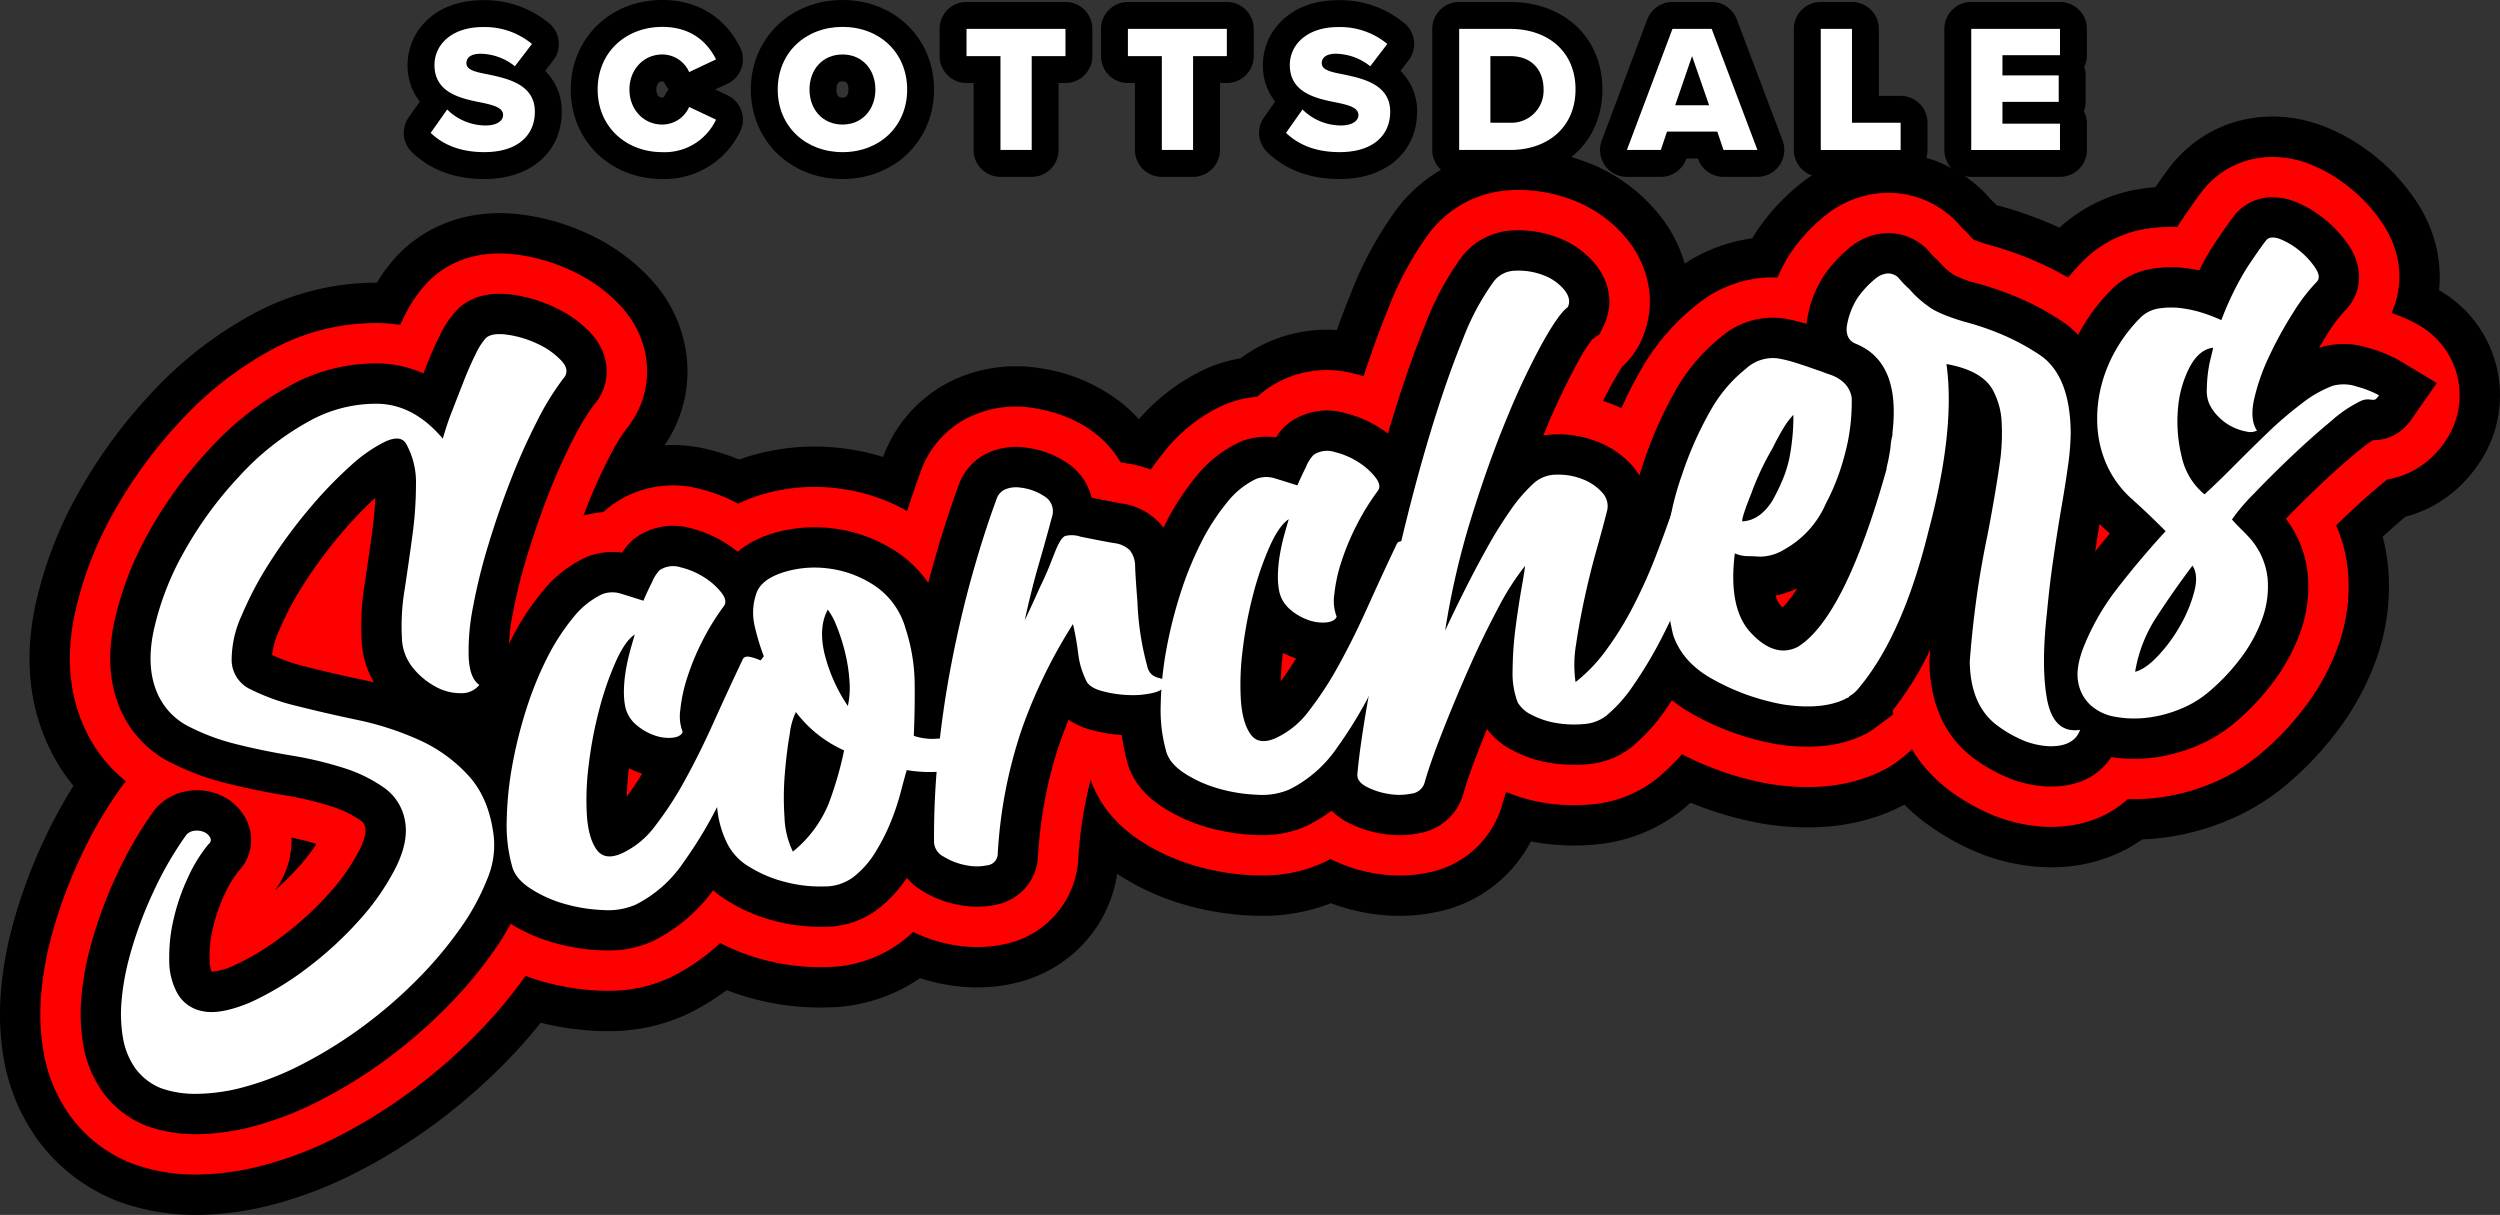 <svg xmlns="http://www.w3.org/2000/svg" width="560" height="272.138" viewBox="0 0 560 272.138">
  <rect x="0" y="0" width="560" height="272.138" fill="#333333" stroke="none"/>
  <g id="Logo_-_Scottsdale_Scorchers" data-name="Logo - Scottsdale Scorchers" transform="translate(280 136.069)">
    <g id="Logo_-_Scottsdale_Scorchers-2" data-name="Logo - Scottsdale Scorchers" transform="translate(-280 -136.069)">
      <g id="Group_351" data-name="Group 351" transform="translate(0 26.099)">
        <g id="Group_314" data-name="Group 314">
          <g id="Group_306" data-name="Group 306" transform="translate(0 21.648)">
            <path id="Path_8212" data-name="Path 8212" d="M44.112,351.21q-.605,0-1.2-.014a49.921,49.921,0,0,1-16.3-2.967q-.572-.213-1.133-.452A40.521,40.521,0,0,1,8.189,334.032,43.583,43.583,0,0,1,.847,316.224a59.453,59.453,0,0,1-.594-15.57A82.641,82.641,0,0,1,2.682,286.91l.022-.083a117.18,117.18,0,0,1,7.177-19.633,112.634,112.634,0,0,1,6.575-12.1,41.587,41.587,0,0,1-5.252-8.18c-4.677-9.546-5.787-20.371-3.3-32.177A90.9,90.9,0,0,1,17.5,189.578,113.1,113.1,0,0,1,33.705,167.35a87.744,87.744,0,0,1,22.471-17.68,57.946,57.946,0,0,1,28.259-7.277,33.986,33.986,0,0,1,5.633-7.148c4.058-3.877,12.979-10.047,27.357-8.033a50.571,50.571,0,0,1,14.729,4.446l.039.019a44.04,44.04,0,0,1,13.623,9.966,30.5,30.5,0,0,1,8.1,18.485A29.314,29.314,0,0,1,147.21,181a41.047,41.047,0,0,0-2.786,4.789,112.921,112.921,0,0,0-4.713,10.53c-1.587,4.048-3.055,8.294-4.367,12.626a100.945,100.945,0,0,0-2.735,11.02c-.13.716-.23,1.346-.306,1.9a27.113,27.113,0,0,1-.506,22.389,53.777,53.777,0,0,1,5.717,18.912,46.285,46.285,0,0,1-3.108,22.653,79.485,79.485,0,0,1-9.137,16.837,116.088,116.088,0,0,1-12.435,14.8A131.95,131.95,0,0,1,97.6,330.66a127.22,127.22,0,0,1-17.364,10.835,92.781,92.781,0,0,1-19.851,7.6c-.141.035-.281.069-.422.1A69.437,69.437,0,0,1,44.112,351.21ZM106.3,145.464l-.02.021Z" transform="translate(0 -126.818)"/>
          </g>
          <g id="Group_307" data-name="Group 307" transform="translate(86.389 73.62)">
            <path id="Path_8213" data-name="Path 8213" d="M279.1,396.115q-.976,0-1.967-.038a63.281,63.281,0,0,1-15.161-2.439,55.039,55.039,0,0,1-15.029-6.853c-9.752-6.416-13.726-14.534-15.33-20.518a60.573,60.573,0,0,1-2.145-17.679,103.515,103.515,0,0,1,1.625-16.534,127.885,127.885,0,0,1,3.956-16.019,104.432,104.432,0,0,1,6.331-15.648,75.642,75.642,0,0,1,9.235-14.229,45.07,45.07,0,0,1,16.593-12.8q1.024-.444,2.082-.8a35.052,35.052,0,0,1,5.19-1.33q.506-.379,1.044-.745a32.25,32.25,0,0,1,26.344-4.616l.052.012a44.586,44.586,0,0,1,13.466,5.733l.048.031a42.109,42.109,0,0,1,10.741,9.747l.039.051a31.5,31.5,0,0,1,5.564,11.355,33.308,33.308,0,0,1,3.242,2.969l.052.054c7.912,8.311,10.251,19.7,6.23,29.959q-1.846,4.9-4.626,12.314c-2.206,5.88-4.777,11.854-7.642,17.762a123.728,123.728,0,0,1-10.972,18.457,54.89,54.89,0,0,1-21.031,17.99A41.457,41.457,0,0,1,279.1,396.115Z" transform="translate(-229.458 -264.862)"/>
          </g>
          <g id="Group_308" data-name="Group 308" transform="translate(133.439 73.947)">
            <path id="Path_8214" data-name="Path 8214" d="M404.631,391.372a58.428,58.428,0,0,1-14.331-1.823,55.5,55.5,0,0,1-15.723-6.639A39.843,39.843,0,0,1,359.3,366.05a49.672,49.672,0,0,1-4.854-20.856,84.9,84.9,0,0,1,1.222-16.056,80.166,80.166,0,0,1,4.225-15.34,70.661,70.661,0,0,1,2.921-6.546,40.673,40.673,0,0,1,1.974-17.468c.029-.083.057-.166.087-.25,2.012-5.718,7.6-16.07,22.413-21.163a50.407,50.407,0,0,1,21.765-2.341,50.947,50.947,0,0,1,22.4,7.963,44.131,44.131,0,0,1,18.274,24.454,71.394,71.394,0,0,1,1.918,7.388,28.939,28.939,0,0,1,9.261,7.677l.071.09a33.01,33.01,0,0,1,5.575,29.585,28.829,28.829,0,0,1-19.774,19.764q-1.393.423-2.777.784a74.174,74.174,0,0,1-3.791,6.982,47.8,47.8,0,0,1-11.213,12.668,37.5,37.5,0,0,1-22.565,7.957Q405.531,391.372,404.631,391.372Z" transform="translate(-354.429 -265.732)"/>
          </g>
          <g id="Group_309" data-name="Group 309" transform="translate(182.111 55.944)">
            <path id="Path_8215" data-name="Path 8215" d="M520.517,357.051a40.61,40.61,0,0,1-8.312-.876,41.557,41.557,0,0,1-13.732-5.514,30.932,30.932,0,0,1-14.762-26,211.075,211.075,0,0,1,1.06-22.42c.755-7.661,1.884-15.415,3.357-23.05,1.462-7.56,3.19-14.9,5.139-21.845,1.924-6.857,3.962-13.212,6.058-18.885a30.8,30.8,0,0,1,17.064-18.016l.065-.027a33.589,33.589,0,0,1,16.717-2.267q.6.07,1.191.166a38.684,38.684,0,0,1,19.2,8.4l.048.041a31.36,31.36,0,0,1,4.318,4.5,32.259,32.259,0,0,1,16.864,9.7l.065.073a32.427,32.427,0,0,1,8.088,20.7l0,.044c.037.9.146,2.817.459,6.817q.038.488.059.976.037.878.105,1.727a28.331,28.331,0,0,1,6.074,18.31q-.014.7-.064,1.4c-.924,12.823-10.055,23.183-23.265,26.4h0a47.152,47.152,0,0,1-12.958,1.246,95.148,95.148,0,0,0-1.23,10.426q-.023.356-.056.712a29.665,29.665,0,0,1-8.563,18.3,30.45,30.45,0,0,1-15.163,8.134A37.067,37.067,0,0,1,520.517,357.051Zm49.489-78.175,0,.013Zm.1-.511h0ZM511.015,244.74l-.008.029Z" transform="translate(-483.704 -217.914)"/>
          </g>
          <g id="Group_310" data-name="Group 310" transform="translate(232.88 47.79)">
            <path id="Path_8216" data-name="Path 8216" d="M668.192,327.507q-.977,0-1.968-.038a63.253,63.253,0,0,1-15.161-2.439,55.042,55.042,0,0,1-15.029-6.853c-9.751-6.415-13.725-14.532-15.33-20.516a60.565,60.565,0,0,1-2.145-17.681,103.568,103.568,0,0,1,1.625-16.535,127.864,127.864,0,0,1,3.957-16.02,104.483,104.483,0,0,1,6.33-15.648,75.642,75.642,0,0,1,9.235-14.229,45.07,45.07,0,0,1,16.592-12.8q1.025-.444,2.084-.8a35.083,35.083,0,0,1,5.19-1.33q.5-.379,1.041-.744a32.257,32.257,0,0,1,26.346-4.618l.051.012A44.6,44.6,0,0,1,704.477,203l.05.032a42.115,42.115,0,0,1,10.741,9.749l.039.051a31.506,31.506,0,0,1,5.562,11.353,33.422,33.422,0,0,1,3.246,2.972l.052.055c7.911,8.313,10.248,19.7,6.226,29.958q-1.846,4.9-4.625,12.31c-2.206,5.88-4.777,11.855-7.642,17.763A123.766,123.766,0,0,1,707.154,305.7a54.9,54.9,0,0,1-21.042,18A41.465,41.465,0,0,1,668.192,327.507Z" transform="translate(-618.552 -196.254)"/>
          </g>
          <g id="Group_311" data-name="Group 311" transform="translate(276.938 7.418)">
            <path id="Path_8217" data-name="Path 8217" d="M772.147,260.658a42.424,42.424,0,0,1-7.031-.594,43.14,43.14,0,0,1-13.177-4.429c-11.074-5.909-17.384-17.392-16.229-29.394.377-4.246,1.107-9.542,2.232-16.178,1.068-6.3,2.4-13.259,3.949-20.689s3.339-15.254,5.311-23.257c2.02-8.2,4.21-16.133,6.507-23.575,2.363-7.655,4.861-14.746,7.424-21.073a82.655,82.655,0,0,1,10.1-18.75,33.325,33.325,0,0,1,25.618-13.652,42.544,42.544,0,0,1,16.965,2.69l.043.016a37.871,37.871,0,0,1,15.91,11.208l.034.041a30.645,30.645,0,0,1,4.588,32.733,27.134,27.134,0,0,1-2.237,3.915,31.763,31.763,0,0,1,16.451,2.207l.038.016a33.993,33.993,0,0,1,11.425,7.884l.044.046a29.614,29.614,0,0,1,7.562,27.146,127.1,127.1,0,0,1-5.413,17.546,168.113,168.113,0,0,1-7.07,15.824,121.317,121.317,0,0,1-8.419,14.14,57.967,57.967,0,0,1-11.692,12.751,36.422,36.422,0,0,1-19.225,7.461,50.835,50.835,0,0,1-12.984-.476q-.66-.109-1.313-.237A30.562,30.562,0,0,1,780.37,259.8,39.57,39.57,0,0,1,772.147,260.658Zm43.089-126.272-.014.02Z" transform="translate(-735.575 -89.024)"/>
          </g>
          <g id="Group_312" data-name="Group 312" transform="translate(346.002 8.024)">
            <path id="Path_8218" data-name="Path 8218" d="M1032.4,250.773q-.726,0-1.459-.025c-.206-.008-.412-.017-.618-.028a44.649,44.649,0,0,1-14.8-3.454,55.148,55.148,0,0,1-11.595-6.73q-.184-.138-.366-.279a40.717,40.717,0,0,1-3.951-3.5q-.509.269-1.026.515-.353.18-.712.349c-8.406,3.966-18.253,5.148-29.267,3.513q-.548-.081-1.093-.185a77.7,77.7,0,0,1-23.626-8.406c-10.6-5.756-18.118-14.428-21.74-25.1a27.14,27.14,0,0,1-.792-2.831A90.4,90.4,0,0,1,924.175,154a105.37,105.37,0,0,1,8.7-19.371,59.113,59.113,0,0,1,14.267-16.667,36.283,36.283,0,0,1,18.363-8.059q.178-.3.36-.6.667-1.1,1.438-2.138a47.077,47.077,0,0,1,10.787-10.837q.47-.326.954-.633c11.8-7.475,26.186-6.6,36.642,2.229a27.076,27.076,0,0,1,3.216,3.214l.128.149q.606.554,1.176,1.143l.26.08a87.927,87.927,0,0,1,13.648,4.9,77.355,77.355,0,0,1,11.815,6.724q.348.243.687.5c7.8,5.825,17.143,17.244,17.343,38.563,0,.085,0,.17,0,.255a81.961,81.961,0,0,1-.846,10.981c-.45,3.293-1.046,7.059-1.776,11.21-.562,3.343-1.106,6.842-1.617,10.4-.474,3.3-.871,6.688-1.18,10.051-.017.18-.035.359-.055.538-.177,1.579-.3,2.97-.378,4.189q.951.95,1.815,2a27.108,27.108,0,0,1,4.545,26.336,32.141,32.141,0,0,1-15.559,17.779A35.641,35.641,0,0,1,1032.4,250.773ZM992.088,239.1l-.023,0Zm.022,0-.012,0Zm.019,0h0Zm29.385-135.446.022.017Zm-.313-.139h0Zm-2.451-1.587h0Zm.46-.437-1.017-.938.017.014Z" transform="translate(-919.017 -90.632)"/>
          </g>
          <g id="Group_313" data-name="Group 313" transform="translate(438.256)">
            <path id="Path_8219" data-name="Path 8219" d="M1203.791,231.272a49.931,49.931,0,0,1-9.249-.854l-.037-.007a38.238,38.238,0,0,1-18.566-9.093,36.192,36.192,0,0,1-11.167-19.776c-1.474-7.252-.675-14.944,2.369-22.891.014-.037.028-.074.042-.111a79.2,79.2,0,0,1,8.144-15.5,50.735,50.735,0,0,1-2.625-5.195c-.034-.078-.068-.155-.1-.233a51.951,51.951,0,0,1-4.09-18.1,56.937,56.937,0,0,1,1.79-16.892,59.485,59.485,0,0,1,6.311-15.156,61.071,61.071,0,0,1,9.98-12.74q.315-.307.639-.6a34.676,34.676,0,0,1,18.6-8.674l.044-.006q1.355-.191,2.722-.3c1.247-1.811,2.349-3.34,3.339-4.632a27.06,27.06,0,0,1,2.17-2.5c8.462-8.627,21.012-11.038,32.753-6.292a43.4,43.4,0,0,1,11.591,7.027,44.382,44.382,0,0,1,8.75,9.8l.034.052a30.806,30.806,0,0,1,4.942,14,28.9,28.9,0,0,1-.034,5.633q.27.156.536.316a27.108,27.108,0,0,1,8.209,38.77,29.392,29.392,0,0,1-9.841,9.066h0a27.908,27.908,0,0,1-6.441,2.586c-1.648,1.385-3.351,2.887-5.09,4.491a41.323,41.323,0,0,1,1.177,6.447,48.048,48.048,0,0,1-2.641,21.067,60.425,60.425,0,0,1-9.06,16.47,72.7,72.7,0,0,1-11.845,12.219,50.765,50.765,0,0,1-13.558,7.814,55.179,55.179,0,0,1-14.268,3.5A52.861,52.861,0,0,1,1203.791,231.272Zm63.212-74.2h0Z" transform="translate(-1164.053 -69.32)"/>
          </g>
        </g>
        <g id="Group_323" data-name="Group 323" transform="translate(27.106 27.112)">
          <g id="Group_315" data-name="Group 315" transform="translate(0 21.636)">
            <path id="Path_8220" data-name="Path 8220" d="M91.621,313.016a32.934,32.934,0,0,0-4.555,7.34,46.087,46.087,0,0,0-3.255,9.348,37.234,37.234,0,0,0-1.012,9.383,15.207,15.207,0,0,0,1.937,7.572,8.163,8.163,0,0,0,5.662,3.818q3.836.787,10.413-1.922a66.274,66.274,0,0,0,12.907-7.781,80.677,80.677,0,0,0,11.695-10.75,54.259,54.259,0,0,0,8.093-11.663q2.925-5.846,2.131-10.354a11.443,11.443,0,0,0-4.7-7.6,32.848,32.848,0,0,0-9.22-4.481,83.234,83.234,0,0,0-11.669-2.759q-6.292-1.04-12.14-2.5a48.883,48.883,0,0,1-10.579-3.9,15.02,15.02,0,0,1-6.889-6.871q-2.955-6.015-1.126-14.682A63.592,63.592,0,0,1,86.1,247.583,85.583,85.583,0,0,1,98.438,230.7a60.473,60.473,0,0,1,15.469-12.276,30.773,30.773,0,0,1,15.978-4.022q7.884.332,14.2,7.819A61.443,61.443,0,0,1,146.167,216q1.358-3.505,2.666-6.835t2.646-5.972a14.145,14.145,0,0,1,2.223-3.489q1.325-1.266,4.853-.77A23.33,23.33,0,0,1,165.371,201a17.06,17.06,0,0,1,5.314,3.794q2.025,2.223.289,4.078a60.019,60.019,0,0,0-5.747,9.357,139.54,139.54,0,0,0-5.866,13.077q-2.789,7.117-5.071,14.657A127.386,127.386,0,0,0,150.828,260a50.259,50.259,0,0,0-.954,11.178q.222,4.695,2.384,6.2a5.077,5.077,0,0,1-4.147,1.849,11.507,11.507,0,0,1-5.584-1.424,16.6,16.6,0,0,1-5.137-4.255,10.985,10.985,0,0,1-2.472-6.7,49.637,49.637,0,0,1,.6-10.771q.916-6.008,1.739-12.091a85.319,85.319,0,0,0,.811-11.5,17.8,17.8,0,0,0-2.217-9.157q-1.219-2.019-4.642-.472a33.155,33.155,0,0,0-7.886,5.519A93.948,93.948,0,0,0,114.091,238a111.77,111.77,0,0,0-8.677,11.767,78.158,78.158,0,0,0-6.391,12.051,23.856,23.856,0,0,0-2.244,10.2,7.308,7.308,0,0,0,4.307,6.38,47.907,47.907,0,0,0,10.285,3.692q6.213,1.574,13.538,3.118a67.326,67.326,0,0,1,13.774,4.453,33.762,33.762,0,0,1,11.133,8.015q4.683,5.109,5.685,13.706a19.489,19.489,0,0,1-1.5,9.554,52.223,52.223,0,0,1-6.052,11.045,88.5,88.5,0,0,1-9.531,11.315,104.179,104.179,0,0,1-12.088,10.475,99.505,99.505,0,0,1-13.638,8.512,65.349,65.349,0,0,1-14.016,5.4,41.893,41.893,0,0,1-10.266,1.294,22.9,22.9,0,0,1-7.449-1.267,13.217,13.217,0,0,1-5.78-4.486,16.615,16.615,0,0,1-2.752-6.826,32.261,32.261,0,0,1-.288-8.465,55.318,55.318,0,0,1,1.64-9.235A89.576,89.576,0,0,1,79.3,323.619a77.541,77.541,0,0,1,7.318-12.645,2.823,2.823,0,0,1,1.9-.938,4,4,0,0,1,2.12.315,2.715,2.715,0,0,1,1.335,1.227A1.1,1.1,0,0,1,91.621,313.016Z" transform="translate(-71.996 -198.799)"/>
          </g>
          <g id="Group_316" data-name="Group 316" transform="translate(86.391 73.624)">
            <path id="Path_8221" data-name="Path 8221" d="M354.352,357.714c.256-.5.768-.678,1.541-.53a10.623,10.623,0,0,1,2.375.786,6.682,6.682,0,0,1,2.061,1.443q.842.884.6,1.443-1.877,4.976-4.742,12.62t-6.651,15.452a96.155,96.155,0,0,1-8.555,14.411,28.091,28.091,0,0,1-10.65,9.361,15.469,15.469,0,0,1-7.273,1.2,36.018,36.018,0,0,1-8.675-1.395,27.889,27.889,0,0,1-7.664-3.466q-3.4-2.239-4.073-5.045a33.985,33.985,0,0,1-1.181-10.114,75.977,75.977,0,0,1,1.209-12.169,100.17,100.17,0,0,1,3.113-12.591,76.945,76.945,0,0,1,4.668-11.576,48.337,48.337,0,0,1,5.875-9.122,18.307,18.307,0,0,1,6.552-5.284,6.378,6.378,0,0,1,3.925-.176q1.813.543,5.28,1.649.6-1.48,1.87-4.028a9.012,9.012,0,0,1,1.742-2.8,5.425,5.425,0,0,1,4.7-.657,17.459,17.459,0,0,1,5.3,2.248,15.069,15.069,0,0,1,3.876,3.446q1.451,1.9.461,3.1a53.688,53.688,0,0,0-4.746,7.718,54.627,54.627,0,0,0-3.377,8.165,34.357,34.357,0,0,0-1.561,7.243,9.868,9.868,0,0,0,.534,4.981q-.492,1.119-2.439,1.29a9.521,9.521,0,0,1-4.156-.643,12.462,12.462,0,0,1-4.048-2.469,7.329,7.329,0,0,1-2.311-4.323,17.668,17.668,0,0,1-.2-3.577,30.609,30.609,0,0,1,.447-4.294,43.827,43.827,0,0,1,.962-4.3q.577-2.077,1.011-3.533-2.162,1.413-4.26,6.084a69.493,69.493,0,0,0-3.7,10.717,89.884,89.884,0,0,0-2.362,12.459,60.311,60.311,0,0,0-.394,11.424q.367,5.012,2.187,7.528t5.648.81a19.563,19.563,0,0,0,7.435-6.128,76.981,76.981,0,0,0,6.7-10.3q3.257-5.9,6.411-12.915T354.352,357.714Z" transform="translate(-301.458 -336.886)"/>
          </g>
          <g id="Group_317" data-name="Group 317" transform="translate(133.441 73.943)">
            <path id="Path_8222" data-name="Path 8222" d="M482.48,374.678a1.769,1.769,0,0,1,2.081.579,5.3,5.3,0,0,1,1.026,2.4,5.8,5.8,0,0,1-.128,2.689q-.381,1.272-1.212,1.418a40.645,40.645,0,0,1-7.116,1.6,30.53,30.53,0,0,1-8.136-.286q-.542,1.817-1.36,4.971a55.017,55.017,0,0,1-2.195,6.58,45.133,45.133,0,0,1-3.446,6.8,20.662,20.662,0,0,1-4.947,5.6,10.669,10.669,0,0,1-6.6,2.109,30.773,30.773,0,0,1-8.6-.978,28.336,28.336,0,0,1-8.081-3.392,12.573,12.573,0,0,1-5.093-5.467,22.609,22.609,0,0,1-2.236-9.756,57.427,57.427,0,0,1,.831-10.9,52.7,52.7,0,0,1,2.774-10.123,30.846,30.846,0,0,1,3.789-7.292,12.243,12.243,0,0,1,1.57-1.825,12.063,12.063,0,0,0,1.571-1.826,50.7,50.7,0,0,1-2.085-6.944,13.079,13.079,0,0,1,.448-7.219q1.031-2.931,5.654-4.523a23.416,23.416,0,0,1,10.143-1.014A23.978,23.978,0,0,1,461.7,341.7a17.1,17.1,0,0,1,7.055,9.766,40.9,40.9,0,0,1,2.006,11.861q.081,5.836-.193,12.077a12.734,12.734,0,0,0,5.187.634A19.966,19.966,0,0,0,482.48,374.678Zm-39,26.66a26.863,26.863,0,0,0,8-10.7,79.16,79.16,0,0,0,3.481-11.968,27.692,27.692,0,0,1-10.8-8.589,15.136,15.136,0,0,0-1.375,4.887q-.69,3.908-1.1,8.882a64.43,64.43,0,0,0-.075,9.819A19.04,19.04,0,0,0,443.484,401.338ZM455.8,368.717a19.524,19.524,0,0,0,.349-5.825,37,37,0,0,0-1.064-6.522,41.7,41.7,0,0,0-1.864-5.693,14.9,14.9,0,0,0-1.913-3.534q-2.082,3.811-.8,9.6A36.619,36.619,0,0,0,455.8,368.717Z" transform="translate(-426.427 -337.732)"/>
          </g>
          <g id="Group_318" data-name="Group 318" transform="translate(182.112 55.936)">
            <path id="Path_8223" data-name="Path 8223" d="M603.473,329.995a3.522,3.522,0,0,0,1.119,1.953,3.814,3.814,0,0,0,1.315.628A8.6,8.6,0,0,1,607,332.9q.459.177.442,1.041-.1,1.4-2.655,2.016a20.14,20.14,0,0,1-5.677.485,25.756,25.756,0,0,1-5.928-.933q-2.81-.8-3.435-2.4A18.36,18.36,0,0,1,588,327.132q-.409-3.283-1.162-6.591a115.13,115.13,0,0,0-11.491,23.617,104.93,104.93,0,0,0-5.377,28.044,2.644,2.644,0,0,1-2.415,2.4,11.782,11.782,0,0,1-4.917-.079,14.472,14.472,0,0,1-4.809-1.9,3.819,3.819,0,0,1-2.12-3.239,182.916,182.916,0,0,1,.93-19.6q1.017-10.329,3-20.571t4.62-19.652q2.639-9.409,5.44-16.959a3.536,3.536,0,0,1,2.012-2.247,6.316,6.316,0,0,1,3.2-.392,12.3,12.3,0,0,1,6,2.3,3.939,3.939,0,0,1,1.2,4.348q-1.347,5.056-2.951,10.584T576.023,319.7q1.885-3.946,3.358-7.3,1.393-2.827,2.4-5.412t1.251-3.145q1.09-2.6,2.047-3.027a6.2,6.2,0,0,1,3.469.162q4.993,1.015,7.478,1.434a6.038,6.038,0,0,1,3.553,1.61,5.894,5.894,0,0,1,1.177,3.749q.1,2.562.519,7.822A63.423,63.423,0,0,0,603.473,329.995Z" transform="translate(-555.704 -289.905)"/>
          </g>
          <g id="Group_319" data-name="Group 319" transform="translate(232.882 47.794)">
            <path id="Path_8224" data-name="Path 8224" d="M743.447,289.106c.256-.5.767-.678,1.541-.53a10.637,10.637,0,0,1,2.375.786,6.689,6.689,0,0,1,2.061,1.443q.841.884.6,1.443-1.877,4.976-4.742,12.621t-6.651,15.452a96.166,96.166,0,0,1-8.555,14.411,28.092,28.092,0,0,1-10.65,9.361,15.469,15.469,0,0,1-7.273,1.2,36.021,36.021,0,0,1-8.676-1.395,27.909,27.909,0,0,1-7.664-3.466q-3.4-2.239-4.072-5.045a33.992,33.992,0,0,1-1.181-10.114,75.9,75.9,0,0,1,1.209-12.169,100.054,100.054,0,0,1,3.113-12.591,76.912,76.912,0,0,1,4.668-11.576,48.348,48.348,0,0,1,5.875-9.122,18.3,18.3,0,0,1,6.552-5.284,6.381,6.381,0,0,1,3.926-.176q1.814.543,5.28,1.649.6-1.48,1.87-4.029a9.012,9.012,0,0,1,1.742-2.8,5.424,5.424,0,0,1,4.7-.657,17.47,17.47,0,0,1,5.3,2.248,15.059,15.059,0,0,1,3.876,3.445q1.451,1.9.461,3.1a53.667,53.667,0,0,0-4.746,7.718,54.63,54.63,0,0,0-3.377,8.165,34.361,34.361,0,0,0-1.561,7.243,9.866,9.866,0,0,0,.534,4.981q-.493,1.119-2.439,1.29a9.511,9.511,0,0,1-4.156-.643,12.445,12.445,0,0,1-4.048-2.469,7.326,7.326,0,0,1-2.311-4.324,17.681,17.681,0,0,1-.2-3.577,30.626,30.626,0,0,1,.447-4.294,43.706,43.706,0,0,1,.962-4.3q.577-2.077,1.011-3.533-2.162,1.413-4.26,6.084a69.535,69.535,0,0,0-3.7,10.717,89.969,89.969,0,0,0-2.362,12.459,60.35,60.35,0,0,0-.394,11.424q.368,5.012,2.188,7.528t5.648.81a19.567,19.567,0,0,0,7.435-6.128,77.073,77.073,0,0,0,6.7-10.3q3.256-5.9,6.41-12.915T743.447,289.106Z" transform="translate(-690.552 -268.277)"/>
          </g>
          <g id="Group_320" data-name="Group 320" transform="translate(276.938 7.413)">
            <path id="Path_8225" data-name="Path 8225" d="M878.77,212.956a1.859,1.859,0,0,1,1.629-1.492,4.622,4.622,0,0,1,2.635.309,7.021,7.021,0,0,1,2.356,1.649,2.474,2.474,0,0,1,.76,2.361,99.382,99.382,0,0,1-4.271,13.827,140.216,140.216,0,0,1-5.92,13.259,93.648,93.648,0,0,1-6.5,10.952,32.032,32.032,0,0,1-6.174,6.938,9.247,9.247,0,0,1-5.01,1.829,23.619,23.619,0,0,1-6.06-.221,18.122,18.122,0,0,1-5.476-1.787,7.166,7.166,0,0,1-3.258-2.866,18.612,18.612,0,0,1-1.127-7.371,77.073,77.073,0,0,1,.664-9.407q.622-4.755,1.312-8.661t.815-5.133a59.9,59.9,0,0,0-6.258,9.877q-3.422,6.454-6.612,13.724t-5.856,14.108q-2.666,6.836-3.824,11a3.476,3.476,0,0,1-2.944,2.326,13.691,13.691,0,0,1-5.153.049,16.073,16.073,0,0,1-4.932-1.625q-2.181-1.164-1.977-2.92.455-5.241,1.97-14.2t3.757-19.672q2.24-10.717,5.1-22.317T824.5,195.43q3.228-10.46,6.647-18.892a56.354,56.354,0,0,1,6.774-12.807,6.146,6.146,0,0,1,5.03-2.693,15.477,15.477,0,0,1,6.193.972,11.065,11.065,0,0,1,4.7,3.215q1.746,2.1.873,3.975-1.993,1.383-5.718,8.061a164.709,164.709,0,0,0-7.893,16.7q-4.168,10.025-8.007,22.4a178.176,178.176,0,0,0-5.863,25.291q1.991-4.307,4.413-9.122t4.967-9.392a96.394,96.394,0,0,1,5.228-8.406,35.087,35.087,0,0,1,5.359-6.192,7.544,7.544,0,0,1,4.927-1.815,14.638,14.638,0,0,1,5.761.962,11.286,11.286,0,0,1,4.485,2.994,4.422,4.422,0,0,1,1.1,4.279q-.912,3.6-2.342,8.671t-2.617,10.525q-1.191,5.46-1.935,10.491a27.076,27.076,0,0,0-.129,8.538,35.783,35.783,0,0,0,6.689-6.943,70.689,70.689,0,0,0,6.037-9.666,112.839,112.839,0,0,0,5.2-11.5Q876.737,218.992,878.77,212.956Z" transform="translate(-807.57 -161.022)"/>
          </g>
          <g id="Group_321" data-name="Group 321" transform="translate(346.008 8.045)">
            <path id="Path_8226" data-name="Path 8226" d="M1057.926,173.507a60.989,60.989,0,0,1,9.726,3.446,49.934,49.934,0,0,1,7.645,4.329q6.338,4.733,6.455,17.1a56.2,56.2,0,0,1-.6,7.331q-.6,4.408-1.631,10.265-.926,5.5-1.734,11.144t-1.341,11.419q-1.339,11.937-.042,19.275,1.412,8.009,7.448,7.116-1.384,3.857-7.1,3.66a17.537,17.537,0,0,1-5.834-1.38,27.894,27.894,0,0,1-5.854-3.441q-5.782-4.484-5.926-14.094.443-6.271,1.406-13.495t2.642-15.261q1.962-10.322,2.849-17.018a47.26,47.26,0,0,0,.246-7.871,16.4,16.4,0,0,0-1.549-6.35q-2.111-5.132-10.815-6.695,2.059,14.6-4.049,37.529-5.823,23.566-15.8,35.3a6.821,6.821,0,0,1-1.8,1.521.15.15,0,0,0-.137.2,1.3,1.3,0,0,1-.471.255,1.327,1.327,0,0,0-.471.255q-5.241,2.473-13.721,1.215a50.336,50.336,0,0,1-15.595-5.508q-7.027-3.749-9.175-10.08a63.405,63.405,0,0,1,1.948-35.783,79.857,79.857,0,0,1,6.465-14.559,31.8,31.8,0,0,1,7.907-9.308,8.854,8.854,0,0,1,7.165-2.3,31.894,31.894,0,0,1,4.048,1.007q2.092.663,4.667,1.585c.482.146.973.318,1.467.516s.983.372,1.467.515q4.219,1.494,4.867,5.163a46.559,46.559,0,0,1-.855,9.785,58.856,58.856,0,0,1-1.939,7.052,48.2,48.2,0,0,1-3,6.894,21.483,21.483,0,0,1-9.207,10.226,10.627,10.627,0,0,1-5.555,1.667q-1.4-.1-2.773-.113a7.792,7.792,0,0,1-2.861-.614q-1.554,12.66,3.874,18.069,5.257,5.44,10.305,2.828,10.521-6.669,19.82-39.795l-.029-.166a46.251,46.251,0,0,0,.9-4.633,13.255,13.255,0,0,1,.3-2.2,3.216,3.216,0,0,0,.143-1.143q1.857-15.811-8.153-19.895-2.405-.95-2.07-3.936a16.8,16.8,0,0,1,2.337-6.261,21.29,21.29,0,0,1,4.5-4.749q2.629-1.665,4.652.04a23.018,23.018,0,0,0,2.531,2.65,23.623,23.623,0,0,0,4.3,3.887Q1052.115,171.779,1057.926,173.507Zm-38.3,20.86a16.776,16.776,0,0,0-2.16,2.875q-1.14,1.838-2.533,4.661-1.455,2.495-2.641,5.025t-2.111,5.1q-2.149,5.371-2,6.2,3.924-.176,6.753-4.632a47.1,47.1,0,0,0,2.214-4.519,26.928,26.928,0,0,0,1.6-5.1,50.822,50.822,0,0,0,.717-5.2Q1019.646,196.428,1019.628,194.367Z" transform="translate(-991.026 -162.699)"/>
          </g>
          <g id="Group_322" data-name="Group 322" transform="translate(438.256)">
            <path id="Path_8227" data-name="Path 8227" d="M1293.225,174.535a9.323,9.323,0,0,1,5.545.227,21.956,21.956,0,0,1,4.809,1.9,3.493,3.493,0,0,1-.785.912,1.021,1.021,0,0,1-.584.1c-.234-.015-.554-.045-.962-.088a3.868,3.868,0,0,0-1.585.279,28.5,28.5,0,0,0-6.768,4.548q-4.356,3.606-8.922,7.938t-8.417,8.366a43.4,43.4,0,0,0-4.918,5.77q1.068,1.19,2.11,2.208t2.109,2.208a16.144,16.144,0,0,1,3.758,8.627,21.031,21.031,0,0,1-1.208,9.245,33.207,33.207,0,0,1-5.026,9.058,45.413,45.413,0,0,1-7.421,7.674,23.586,23.586,0,0,1-6.331,3.611,27.946,27.946,0,0,1-7.253,1.8,23.786,23.786,0,0,1-6.924-.242,10.963,10.963,0,0,1-5.441-2.567,9.113,9.113,0,0,1-2.792-5.1q-.641-3.153,1.125-7.768a53.968,53.968,0,0,1,7.839-13.6q5.118-6.58,10.606-12.537-3.768-3.807-7.546-7.185a22.833,22.833,0,0,1-5.8-8.009,24.828,24.828,0,0,1-1.961-8.686,29.7,29.7,0,0,1,.934-8.853,32.251,32.251,0,0,1,3.446-8.263,33.8,33.8,0,0,1,5.546-7.085,7.563,7.563,0,0,1,4.147-1.849,18,18,0,0,1,5.167.035,27.3,27.3,0,0,1,4.941,1.193,37.849,37.849,0,0,1,3.607,1.428,67.281,67.281,0,0,1,5.753-11.767q2.651-3.991,4.329-6.182,1.018-1.038,3.243-.142a16.306,16.306,0,0,1,4.343,2.675,17.2,17.2,0,0,1,3.42,3.784q1.3,2.009.279,3.047a40.571,40.571,0,0,0-5.311,6.958,85.737,85.737,0,0,0-5.34,9.715,46.026,46.026,0,0,0-3.377,9.627q-1,4.564.637,7.027a3.311,3.311,0,0,1-2.282.23,11.806,11.806,0,0,1-3.1-1,11.477,11.477,0,0,1-3.042-2.13,10.4,10.4,0,0,1-2.272-3.126,7.241,7.241,0,0,1-.544-3.086,34.359,34.359,0,0,1,.231-3.568,27,27,0,0,1,.609-3.376c.267-1.079.464-1.915.589-2.512q-3.2.395-5.32,4.465a24.533,24.533,0,0,0-2.573,9.313,32.885,32.885,0,0,0,.838,10.6,15.1,15.1,0,0,0,5.107,8.476q2.815-2.561,6.542-6.315t7.548-7.438a84.208,84.208,0,0,1,7.7-6.6A26.184,26.184,0,0,1,1293.225,174.535ZM1248.953,238.6q2.306-.576,5.133-3.572a34.8,34.8,0,0,0,4.992-6.816,31.092,31.092,0,0,0,3.132-7.606q.966-3.783-.416-5.776-4.32,5.754-8.04,11.482A31.856,31.856,0,0,0,1248.953,238.6Z" transform="translate(-1236.048 -141.332)"/>
          </g>
        </g>
        <g id="Group_332" data-name="Group 332" transform="translate(9.036 9.058)">
          <g id="Group_324" data-name="Group 324" transform="translate(0 21.623)">
            <path id="Path_8228" data-name="Path 8228" d="M59.075,357.134c-.335,0-.666,0-1-.011a40.928,40.928,0,0,1-13.35-2.4q-.381-.142-.755-.3a31.07,31.07,0,0,1-13.451-10.66,34.617,34.617,0,0,1-5.812-14.147,50.439,50.439,0,0,1-.492-13.2,73.623,73.623,0,0,1,2.166-12.241l.014-.055A108.159,108.159,0,0,1,33.021,286a95.908,95.908,0,0,1,9.058-15.584q.5-.683,1.056-1.317l.048-.055a32.675,32.675,0,0,1-8.9-11.137c-3.771-7.694-4.638-16.558-2.576-26.347a81.888,81.888,0,0,1,8.656-22.65,104.047,104.047,0,0,1,14.918-20.446,78.716,78.716,0,0,1,20.137-15.879,48.7,48.7,0,0,1,25.288-6.163,34.744,34.744,0,0,1,3.891.384q.412-.867.829-1.692a29.732,29.732,0,0,1,5.852-8.384c3.5-3.346,9.778-7.023,19.856-5.612a41.534,41.534,0,0,1,12.091,3.653,35.111,35.111,0,0,1,10.879,7.921c7.417,8.143,7.735,19.6.94,27.7a45.753,45.753,0,0,0-3.688,6.2,121.9,121.9,0,0,0-5.1,11.379c-1.673,4.268-3.221,8.743-4.6,13.3a109.979,109.979,0,0,0-2.977,12.023,42.863,42.863,0,0,0-.663,5.177,18.072,18.072,0,0,1-1.451,20.105q-.22.281-.446.553a42.836,42.836,0,0,1,7.388,20.091,37.361,37.361,0,0,1-2.571,18.288,70.466,70.466,0,0,1-8.109,14.906,107,107,0,0,1-11.467,13.638,122.8,122.8,0,0,1-14.183,12.3,118.133,118.133,0,0,1-16.122,10.061,83.74,83.74,0,0,1-17.906,6.865l-.282.068A60.588,60.588,0,0,1,59.075,357.134Zm11.883-48.115h0Zm9.311-27.369A18.894,18.894,0,0,1,76.6,293.421a60.619,60.619,0,0,0,5.379-5.324,42.129,42.129,0,0,0,3.871-5.021C84.12,282.541,82.251,282.063,80.269,281.649Z" transform="translate(-24 -150.81)" fill="red"/>
          </g>
          <g id="Group_325" data-name="Group 325" transform="translate(86.389 73.607)">
            <path id="Path_8229" data-name="Path 8229" d="M294.057,402.059q-.8,0-1.617-.031a54.255,54.255,0,0,1-13-2.091,46.04,46.04,0,0,1-12.574-5.724c-7.435-4.892-10.407-10.95-11.581-15.371a51.648,51.648,0,0,1-1.82-15.147,94.452,94.452,0,0,1,1.486-15.079,118.816,118.816,0,0,1,3.675-14.876,95.367,95.367,0,0,1,5.777-14.291,66.591,66.591,0,0,1,8.115-12.527,36.142,36.142,0,0,1,13.246-10.295q.683-.3,1.388-.535a25.6,25.6,0,0,1,6.06-1.274,18.418,18.418,0,0,1,2.513-2,23.388,23.388,0,0,1,18.985-3.2,35.634,35.634,0,0,1,10.779,4.58l.032.021a33.106,33.106,0,0,1,8.453,7.647l.026.034A21.788,21.788,0,0,1,338.477,313a24.393,24.393,0,0,1,4.978,3.99l.035.036a19.208,19.208,0,0,1,4.352,20.456q-1.856,4.922-4.664,12.414c-2.108,5.618-4.568,11.334-7.312,16.992A114.654,114.654,0,0,1,325.7,383.994a45.98,45.98,0,0,1-17.573,15.115A32.529,32.529,0,0,1,294.057,402.059Zm12.071-97.522-.008.009Z" transform="translate(-253.457 -288.886)" fill="red"/>
          </g>
          <g id="Group_326" data-name="Group 326" transform="translate(133.439 73.926)">
            <path id="Path_8230" data-name="Path 8230" d="M419.6,397.3a49.379,49.379,0,0,1-12.116-1.547,46.5,46.5,0,0,1-13.176-5.556,30.4,30.4,0,0,1-11.891-13.076,40.7,40.7,0,0,1-3.975-17.142,75.823,75.823,0,0,1,1.092-14.337,71.115,71.115,0,0,1,3.741-13.6,55.81,55.81,0,0,1,3.888-8.15,30.96,30.96,0,0,1,1.141-16.228c.019-.056.038-.111.058-.167,1.8-5.1,6.172-11.954,16.827-15.616a41.44,41.44,0,0,1,17.891-1.9,41.992,41.992,0,0,1,18.453,6.58,35.213,35.213,0,0,1,14.534,19.558,60.835,60.835,0,0,1,2.439,11.159,19.8,19.8,0,0,1,10.283,6.816l.047.06a23.188,23.188,0,0,1,4.62,10.433,23.722,23.722,0,0,1-.6,10.986,19.844,19.844,0,0,1-13.607,13.655,61.377,61.377,0,0,1-6.747,1.663q-.1.265-.21.531a63.487,63.487,0,0,1-4.819,9.532,38.789,38.789,0,0,1-9.12,10.31,28.543,28.543,0,0,1-17.246,6.011Q420.353,397.3,419.6,397.3Zm25.19-69.255h0Z" transform="translate(-378.429 -289.733)" fill="red"/>
          </g>
          <g id="Group_327" data-name="Group 327" transform="translate(182.111 55.917)">
            <path id="Path_8231" data-name="Path 8231" d="M535.478,362.968a31.586,31.586,0,0,1-6.461-.684,32.544,32.544,0,0,1-10.757-4.311,21.665,21.665,0,0,1-10.548-18.43,202.054,202.054,0,0,1,1.017-21.466c.728-7.384,1.817-14.861,3.237-22.223,1.414-7.312,3.084-14.413,4.965-21.115,1.863-6.638,3.829-12.769,5.845-18.223a21.468,21.468,0,0,1,12.054-12.779l.043-.018a24.2,24.2,0,0,1,12.211-1.642q.4.047.794.111c6.082.988,10.923,3.069,14.8,6.363l.032.027a22.371,22.371,0,0,1,4.861,5.8c.673.125,1.174.214,1.544.276a23.572,23.572,0,0,1,13.942,7.308l.044.049a23.5,23.5,0,0,1,5.784,15.053c.059,1.452.221,3.859.481,7.181q.025.325.039.651a50.671,50.671,0,0,0,.488,5.257,19.186,19.186,0,0,1,5.686,14.219q-.009.468-.043.935c-.507,7.035-5.087,15.531-16.421,18.28a38.218,38.218,0,0,1-10.741.976,44.545,44.545,0,0,1-7.021-.861,92.518,92.518,0,0,0-3.276,19.742q-.015.238-.037.474a20.6,20.6,0,0,1-16.623,18.426A28.128,28.128,0,0,1,535.478,362.968Zm44.6-77.925.107.026ZM534.711,262.02l0,.017Z" transform="translate(-507.705 -241.899)" fill="red"/>
          </g>
          <g id="Group_328" data-name="Group 328" transform="translate(232.88 47.776)">
            <path id="Path_8232" data-name="Path 8232" d="M683.151,333.45q-.8,0-1.617-.031a54.244,54.244,0,0,1-13-2.091A46.035,46.035,0,0,1,655.96,325.6c-7.435-4.892-10.407-10.949-11.581-15.37a51.634,51.634,0,0,1-1.82-15.147,94.4,94.4,0,0,1,1.486-15.08,118.7,118.7,0,0,1,3.675-14.877,95.371,95.371,0,0,1,5.777-14.291,66.591,66.591,0,0,1,8.115-12.527,36.14,36.14,0,0,1,13.246-10.294q.683-.3,1.389-.535a25.617,25.617,0,0,1,6.06-1.274,18.444,18.444,0,0,1,2.512-2,23.384,23.384,0,0,1,18.986-3.2,35.625,35.625,0,0,1,10.778,4.579l.033.021a33.112,33.112,0,0,1,8.453,7.648l.026.034a21.784,21.784,0,0,1,4.476,11.09,24.4,24.4,0,0,1,4.981,3.993l.034.036a19.206,19.206,0,0,1,4.349,20.456q-1.856,4.922-4.663,12.411c-2.108,5.618-4.568,11.334-7.312,16.993a114.713,114.713,0,0,1-10.167,17.108A45.985,45.985,0,0,1,697.219,330.5,32.531,32.531,0,0,1,683.151,333.45Z" transform="translate(-642.552 -220.277)" fill="red"/>
          </g>
          <g id="Group_329" data-name="Group 329" transform="translate(276.933 7.397)">
            <path id="Path_8233" data-name="Path 8233" d="M787.108,266.586a33.41,33.41,0,0,1-5.539-.47,34.127,34.127,0,0,1-10.428-3.494c-7.955-4.245-12.319-12.109-11.476-20.6.355-4.009,1.056-9.078,2.142-15.487,1.049-6.185,2.356-13.031,3.885-20.35s3.293-15.043,5.239-22.944c1.979-8.032,4.121-15.794,6.368-23.071,2.287-7.41,4.7-14.256,7.165-20.346a73.729,73.729,0,0,1,8.989-16.764,24.355,24.355,0,0,1,18.759-10,33.552,33.552,0,0,1,13.374,2.117,28.981,28.981,0,0,1,12.2,8.554c5.69,6.855,6.943,15.508,3.372,23.174a18.084,18.084,0,0,1-4.194,5.713c-.357.521-1.047,1.592-2.125,3.524q-1.05,1.884-2.167,4.136.878.281,1.744.613a30.115,30.115,0,0,1,7.86,4.416,20.789,20.789,0,0,1,5.051-1.566,22.743,22.743,0,0,1,12.749,1.436,25.046,25.046,0,0,1,8.427,5.817l.029.031a20.609,20.609,0,0,1,5.3,18.868,118,118,0,0,1-5.036,16.322,158.894,158.894,0,0,1-6.687,14.969,112.174,112.174,0,0,1-7.779,13.078,49.162,49.162,0,0,1-9.849,10.811,27.04,27.04,0,0,1-14.49,5.586,41.824,41.824,0,0,1-10.676-.392,36.867,36.867,0,0,1-8.338-2.4c-.434,1.283-.719,2.225-.906,2.9q-.041.147-.085.294a21.441,21.441,0,0,1-16.53,14.867A30.414,30.414,0,0,1,787.108,266.586Zm79.315-79.4h0Zm-31.332-33.074-.011.008Zm2.171-1.909h0Zm-14.472-8.035-.007.009Z" transform="translate(-759.561 -113.024)" fill="red"/>
          </g>
          <g id="Group_330" data-name="Group 330" transform="translate(346.007 8.037)">
            <path id="Path_8234" data-name="Path 8234" d="M1047.356,256.759c-.376,0-.755-.006-1.14-.02q-.206-.007-.412-.019a35.641,35.641,0,0,1-11.811-2.762,46.091,46.091,0,0,1-9.681-5.634q-.123-.092-.244-.186a31.947,31.947,0,0,1-7.805-8.777,25.9,25.9,0,0,1-2.487,2.152q-.389.324-.8.628a20.06,20.06,0,0,1-3.369,2.026q-.308.16-.622.308c-6.763,3.191-14.866,4.115-24.085,2.747q-.366-.054-.729-.123a68.675,68.675,0,0,1-20.947-7.438c-8.6-4.653-14.67-11.6-17.553-20.095a18.053,18.053,0,0,1-.528-1.887A81.492,81.492,0,0,1,947.676,172a96.575,96.575,0,0,1,7.955-17.765,50.089,50.089,0,0,1,12.143-14.211,27.018,27.018,0,0,1,18.387-6.342A36.925,36.925,0,0,1,988.568,129q.445-.735.958-1.425a38.3,38.3,0,0,1,8.69-8.808q.313-.217.636-.422c8.4-5.32,18.6-4.732,25.979,1.5a18.093,18.093,0,0,1,2.144,2.143c.333.393.538.617.635.72a18.156,18.156,0,0,1,1.74,1.748,5.705,5.705,0,0,0,.855.813,27.91,27.91,0,0,0,2.74.945,79.078,79.078,0,0,1,12.354,4.422,68.319,68.319,0,0,1,10.425,5.926q.232.162.458.331c6.165,4.6,13.548,13.789,13.714,31.408q0,.085,0,.169a73.183,73.183,0,0,1-.764,9.765c-.435,3.183-1.015,6.845-1.728,10.9-.576,3.423-1.133,7.005-1.655,10.646-.5,3.456-.911,6.992-1.234,10.507-.011.12-.023.239-.037.358a78.87,78.87,0,0,0-.563,9.318,18.073,18.073,0,0,1,7.019,21.164C1068.193,248.767,1060.576,256.759,1047.356,256.759Zm-41.865-11.537-.015,0Zm.014,0h0Zm.012,0h0Zm42.558-24.549h0Zm-17.081-94.825.012.009Zm-1.054-.7h0Zm-2.595-2.669.009.008Z" transform="translate(-943.03 -114.726)" fill="red"/>
          </g>
          <g id="Group_331" data-name="Group 331" transform="translate(438.259)">
            <path id="Path_8235" data-name="Path 8235" d="M1218.759,237.237a40.877,40.877,0,0,1-7.576-.7,28.835,28.835,0,0,1-14.217-6.923,27.216,27.216,0,0,1-8.375-14.883c-1.125-5.533-.466-11.532,1.954-17.85l.029-.073A72.239,72.239,0,0,1,1201,178.654l.326-.418a41,41,0,0,1-5.369-9l-.067-.156a42.945,42.945,0,0,1-3.381-14.96,47.888,47.888,0,0,1,1.5-14.213,50.462,50.462,0,0,1,5.356-12.858,52.025,52.025,0,0,1,8.5-10.855q.209-.2.426-.4a25.679,25.679,0,0,1,13.784-6.4,35.81,35.81,0,0,1,6.388-.322q.287-.454.573-.886c2.015-3.035,3.662-5.38,5.041-7.18a18.077,18.077,0,0,1,1.447-1.668c5.851-5.965,14.632-7.59,22.917-4.242a34.372,34.372,0,0,1,9.175,5.576,35.349,35.349,0,0,1,6.974,7.8l.022.035c4.548,7.042,4.383,14.242,1.862,19.831a34,34,0,0,1,6.508,2.955,18.071,18.071,0,0,1,5.472,25.847,20.275,20.275,0,0,1-6.882,6.38,18.886,18.886,0,0,1-6.042,2.088c-.3.234-.641.51-1.03.832-2.57,2.127-5.265,4.527-8.02,7.139q-1.238,1.174-2.421,2.326a32.767,32.767,0,0,1,2.61,9.92,39.068,39.068,0,0,1-2.164,17.126,51.39,51.39,0,0,1-7.715,14,63.666,63.666,0,0,1-10.37,10.7,41.734,41.734,0,0,1-11.15,6.413,46.135,46.135,0,0,1-11.929,2.931A43.745,43.745,0,0,1,1218.759,237.237Zm50.585-75.575Z" transform="translate(-1188.06 -93.378)" fill="red"/>
          </g>
        </g>
        <g id="Group_341" data-name="Group 341" transform="translate(18.071 18.088)">
          <g id="Group_333" data-name="Group 333" transform="translate(0 21.629)">
            <path id="Path_8236" data-name="Path 8236" d="M74.039,363.062q-.4,0-.793-.009a31.946,31.946,0,0,1-10.4-1.834l-.378-.151a22.168,22.168,0,0,1-9.615-7.573,25.645,25.645,0,0,1-4.282-10.487,41.406,41.406,0,0,1-.39-10.833,64.6,64.6,0,0,1,1.9-10.738,99.136,99.136,0,0,1,6.075-16.624A86.921,86.921,0,0,1,64.348,290.7l.248-.342.28-.317a11.918,11.918,0,0,1,7.734-3.948,12.944,12.944,0,0,1,6.861,1.1l.04.018a11.7,11.7,0,0,1,5.566,5.344,10.08,10.08,0,0,1-1.763,11.625,25.28,25.28,0,0,0-3.042,5.076,37.28,37.28,0,0,0-2.621,7.526,28.359,28.359,0,0,0-.782,7.115,7.884,7.884,0,0,0,.459,2.759,14.933,14.933,0,0,0,4.962-1.37,57.776,57.776,0,0,0,11.016-6.681,71.989,71.989,0,0,0,10.392-9.546,45.543,45.543,0,0,0,6.766-9.7c1.475-2.947,1.378-4.374,1.314-4.742a2.449,2.449,0,0,0-1.076-1.837,24.031,24.031,0,0,0-6.7-3.209,74.472,74.472,0,0,0-10.394-2.451c-4.412-.729-8.74-1.622-12.856-2.653a58.085,58.085,0,0,1-12.522-4.631,23.917,23.917,0,0,1-10.866-10.931c-2.867-5.842-3.49-12.744-1.852-20.517a72.9,72.9,0,0,1,7.72-20.138,95.014,95.014,0,0,1,13.626-18.665,69.753,69.753,0,0,1,17.8-14.077,39.8,39.8,0,0,1,20.633-5.092,25.649,25.649,0,0,1,9.483,2.222q.342-.873.68-1.734c.96-2.448,1.968-4.72,2.992-6.744a21.35,21.35,0,0,1,4.038-5.937c2.983-2.85,7.138-3.922,12.355-3.191a32.486,32.486,0,0,1,9.453,2.86,26.125,26.125,0,0,1,8.1,5.858c4.382,4.812,4.584,11.3.566,15.951a53.21,53.21,0,0,0-4.669,7.721,130.987,130.987,0,0,0-5.482,12.228c-1.759,4.489-3.387,9.192-4.836,13.98a119.034,119.034,0,0,0-3.219,13.026,41.74,41.74,0,0,0-.818,9.127q.007.143.016.266l6.336,4.426-5.875,7.513a13.607,13.607,0,0,1-7,4.71,42.639,42.639,0,0,1,4.1,3.916c4.409,4.81,7.1,11.1,7.994,18.7a28.461,28.461,0,0,1-2.034,13.926,61.471,61.471,0,0,1-7.081,12.976,97.954,97.954,0,0,1-10.5,12.476,113.74,113.74,0,0,1-13.135,11.386,109.1,109.1,0,0,1-14.88,9.287,74.675,74.675,0,0,1-15.961,6.13l-.141.034A51.747,51.747,0,0,1,74.039,363.062Zm-4.694-18.71a14.567,14.567,0,0,0,4.317.634,23.882,23.882,0,0,0,3.768-.255A18.528,18.528,0,0,1,66.8,341.5a6.538,6.538,0,0,0,.8,1.544A3.963,3.963,0,0,0,69.346,344.352Zm60-54q.128.56.229,1.133c.871,4.942-.121,10.314-2.949,15.966a63.526,63.526,0,0,1-9.421,13.623,88.712,88.712,0,0,1-9.671,9.319A94.989,94.989,0,0,0,117.028,322a79.879,79.879,0,0,0,8.561-10.151,43.514,43.514,0,0,0,5.024-9.116,10.72,10.72,0,0,0,.973-5.091l-.021-.165A17,17,0,0,0,129.346,290.348ZM90.861,255.713a41.565,41.565,0,0,0,7.763,2.663c3.985,1.01,8.421,2.031,13.19,3.037q.943.2,1.876.419a20.182,20.182,0,0,1-2.755-9.43,59,59,0,0,1,.685-12.652c.6-3.911,1.174-7.929,1.716-11.937.341-2.535.564-4.986.666-7.321a86.841,86.841,0,0,0-7.963,8.375,103.2,103.2,0,0,0-7.977,10.815A69.468,69.468,0,0,0,92.4,250.34,18.8,18.8,0,0,0,90.861,255.713Zm-18-1.643a14.919,14.919,0,0,0,.058,4.847q-.088-.668-.125-1.355A24.032,24.032,0,0,1,72.863,254.07Zm71.212,2.862ZM90.158,255.35h0Zm41.7-30.82c0,.045-.007.09-.011.136l.035-.108ZM144.1,193.294c-.608,1.274-1.218,2.688-1.817,4.216q-1.305,3.318-2.652,6.8-.195.5-.374.983,1.456-3.212,2.978-6.161c1.037-2.01,2.045-3.824,3.033-5.46Q144.69,193.457,144.1,193.294Z" transform="translate(-47.999 -174.81)"/>
          </g>
          <g id="Group_334" data-name="Group 334" transform="translate(86.389 73.621)">
            <path id="Path_8237" data-name="Path 8237" d="M309.021,408q-.629,0-1.272-.025a45.2,45.2,0,0,1-10.838-1.743,37.024,37.024,0,0,1-10.119-4.595c-4.157-2.735-6.789-6.174-7.833-10.228a43.333,43.333,0,0,1-1.494-12.61,85.392,85.392,0,0,1,1.347-13.625,109.71,109.71,0,0,1,3.394-13.734,86.342,86.342,0,0,1,5.222-12.933,57.578,57.578,0,0,1,7-10.824,27.233,27.233,0,0,1,9.9-7.79l.342-.148.352-.12a15.827,15.827,0,0,1,7.357-.728,11.2,11.2,0,0,1,3.314-3.569,14.5,14.5,0,0,1,11.869-1.942,26.581,26.581,0,0,1,8.039,3.414,24.151,24.151,0,0,1,6.18,5.556,11.672,11.672,0,0,1,2.06,11.279,20.25,20.25,0,0,1,3.235,1.169,15.73,15.73,0,0,1,4.823,3.409c3.048,3.2,3.958,7.279,2.484,10.989q-1.864,4.944-4.695,12.495c-2.01,5.357-4.359,10.814-6.982,16.222a105.658,105.658,0,0,1-9.361,15.76,37.1,37.1,0,0,1-14.11,12.237A23.612,23.612,0,0,1,309.021,408Zm-12.752-21.788c.1.084.251.194.451.326q.244.16.5.314a26.791,26.791,0,0,1-1.686-7.421A25.349,25.349,0,0,0,296.269,386.213Zm17.777-5.967Zm-.165-13.063q-.023.184-.044.368c-.255,2.144-.4,4.147-.44,5.991,1.146-1.54,2.29-3.254,3.422-5.124q-.312-.1-.625-.22A20.909,20.909,0,0,1,313.881,367.182Z" transform="translate(-277.458 -312.908)"/>
          </g>
          <g id="Group_335" data-name="Group 335" transform="translate(133.439 73.933)">
            <path id="Path_8238" data-name="Path 8238" d="M434.567,403.23a40.357,40.357,0,0,1-9.9-1.27,37.491,37.491,0,0,1-10.628-4.474,21.524,21.524,0,0,1-8.494-9.275,31.715,31.715,0,0,1-3.1-13.446,66.766,66.766,0,0,1,.961-12.618,62.035,62.035,0,0,1,3.257-11.862,39.6,39.6,0,0,1,4.908-9.337q.134-.188.273-.374-.4-1.454-.732-2.922a22.037,22.037,0,0,1,.712-12.108l.029-.084c1.133-3.22,4-7.582,11.24-10.07a32.472,32.472,0,0,1,14.017-1.457,33.039,33.039,0,0,1,14.509,5.2,25.951,25.951,0,0,1,10.8,14.664,50.094,50.094,0,0,1,2.419,14.436q.02,1.41.019,2.85l.023-.007a10.754,10.754,0,0,1,11.8,3.6l.024.03a14.257,14.257,0,0,1,2.823,6.416,14.769,14.769,0,0,1-.366,6.838,10.691,10.691,0,0,1-7.484,7.56,49.554,49.554,0,0,1-8.384,1.845q-1.206.152-2.5.2c-.541,1.782-1.187,3.608-1.928,5.457a54.447,54.447,0,0,1-4.132,8.167,29.788,29.788,0,0,1-7.026,7.951,19.513,19.513,0,0,1-11.928,4.066Q435.174,403.23,434.567,403.23Zm24.125-51.253Z" transform="translate(-402.428 -313.735)"/>
          </g>
          <g id="Group_336" data-name="Group 336" transform="translate(182.111 55.924)">
            <path id="Path_8239" data-name="Path 8239" d="M550.438,368.9a22.542,22.542,0,0,1-4.611-.492,23.551,23.551,0,0,1-7.783-3.108,12.807,12.807,0,0,1-6.334-10.841,193.024,193.024,0,0,1,.974-20.529c.7-7.107,1.749-14.306,3.116-21.4,1.367-7.064,2.979-13.92,4.793-20.384,1.8-6.428,3.7-12.343,5.639-17.583a12.549,12.549,0,0,1,7.036-7.521A15.283,15.283,0,0,1,561,266.018l.4.055a20.725,20.725,0,0,1,10.4,4.33,12.839,12.839,0,0,1,4.232,6.877c2.876.581,5.077,1,6.548,1.25a14.761,14.761,0,0,1,8.747,4.459,14.591,14.591,0,0,1,3.5,9.425c.063,1.549.231,4.068.5,7.5l.02.325a56.765,56.765,0,0,0,1.254,9.885,10.011,10.011,0,0,1,4.913,9.03l-.021.468c-.135,1.871-1.221,8.131-9.538,10.148a29.232,29.232,0,0,1-8.209.731,34.89,34.89,0,0,1-7.991-1.267,16.549,16.549,0,0,1-4.869-2.21q-1.055,2.56-1.971,5.163a96.462,96.462,0,0,0-4.885,25.634l-.019.237a11.571,11.571,0,0,1-9.519,10.415A19.167,19.167,0,0,1,550.438,368.9Zm5.689-64.755c-.939,3.835-1.8,7.787-2.583,11.816-.666,3.454-1.25,6.935-1.748,10.418l.065-.184a124.207,124.207,0,0,1,9.294-20.328Zm36.865,4.668.034.008Zm-34.586-29.5v0Z" transform="translate(-531.704 -265.903)"/>
          </g>
          <g id="Group_337" data-name="Group 337" transform="translate(232.88 47.791)">
            <path id="Path_8240" data-name="Path 8240" d="M698.115,339.392q-.629,0-1.272-.024A45.2,45.2,0,0,1,686,337.625a37.022,37.022,0,0,1-10.119-4.595c-4.157-2.735-6.79-6.174-7.833-10.229a43.344,43.344,0,0,1-1.494-12.609,85.412,85.412,0,0,1,1.348-13.625,109.768,109.768,0,0,1,3.394-13.734,86.4,86.4,0,0,1,5.222-12.933,57.587,57.587,0,0,1,7-10.824,27.232,27.232,0,0,1,9.9-7.789l.342-.148.353-.119a15.819,15.819,0,0,1,7.357-.728,11.2,11.2,0,0,1,3.313-3.569,14.5,14.5,0,0,1,11.869-1.943,26.586,26.586,0,0,1,8.039,3.414,24.146,24.146,0,0,1,6.181,5.557,11.671,11.671,0,0,1,2.059,11.278,20.3,20.3,0,0,1,3.236,1.17,15.727,15.727,0,0,1,4.823,3.41c3.048,3.2,3.957,7.28,2.482,10.99q-1.864,4.943-4.694,12.493c-2.01,5.356-4.359,10.814-6.982,16.222a105.674,105.674,0,0,1-9.361,15.76,37.094,37.094,0,0,1-14.109,12.237A23.6,23.6,0,0,1,698.115,339.392ZM685.362,317.6c.1.084.251.194.451.325q.244.161.5.314a26.793,26.793,0,0,1-1.687-7.421A25.374,25.374,0,0,0,685.362,317.6Zm17.778-5.967h0Zm-.165-13.063q-.023.184-.044.367c-.255,2.145-.4,4.147-.441,5.991,1.146-1.54,2.291-3.254,3.423-5.124q-.313-.105-.625-.22A20.868,20.868,0,0,1,702.975,298.574Z" transform="translate(-666.552 -244.3)"/>
          </g>
          <g id="Group_338" data-name="Group 338" transform="translate(276.933 7.402)">
            <path id="Path_8241" data-name="Path 8241" d="M802.068,272.514a24.364,24.364,0,0,1-4.038-.344,25.132,25.132,0,0,1-7.68-2.559c-4.724-2.521-7.224-6.911-6.726-11.773.332-3.774,1-8.627,2.055-14.828,1.029-6.071,2.314-12.8,3.821-20.011s3.247-14.834,5.168-22.631c1.937-7.864,4.032-15.456,6.228-22.566,2.212-7.166,4.535-13.767,6.906-19.619a64.841,64.841,0,0,1,7.873-14.776,15.179,15.179,0,0,1,11.9-6.358,24.566,24.566,0,0,1,9.784,1.544,20.044,20.044,0,0,1,8.448,5.885c3.392,4.086,4.181,9.155,2.123,13.574l-1.032,2.216-1.627,1.129a36.845,36.845,0,0,0-3.359,5.305,156.617,156.617,0,0,0-7.44,15.768l-.221.533a18.716,18.716,0,0,1,2.6-.268,23.737,23.737,0,0,1,9.3,1.556,20.278,20.278,0,0,1,8,5.421,14.486,14.486,0,0,1,2.1,3.088,10.926,10.926,0,0,1,7.608-5.2,13.727,13.727,0,0,1,7.692.872,16.05,16.05,0,0,1,5.391,3.733,11.465,11.465,0,0,1,3.041,10.642,108.984,108.984,0,0,1-4.651,15.063,149.932,149.932,0,0,1-6.3,14.114,103.16,103.16,0,0,1-7.139,12.015,40.4,40.4,0,0,1-8.013,8.875,18.159,18.159,0,0,1-9.749,3.707,32.766,32.766,0,0,1-8.368-.306,27.213,27.213,0,0,1-8.182-2.694,17.058,17.058,0,0,1-5.949-4.879q-.909,2.235-1.765,4.429c-1.661,4.26-2.851,7.67-3.537,10.135l-.042.147a12.38,12.38,0,0,1-9.737,8.6A21.465,21.465,0,0,1,802.068,272.514Zm5.168-46.037c-.015.073-.031.145-.045.217-1.37,6.557-2.549,12.692-3.508,18.256,1.659-4.188,3.455-8.486,5.35-12.8q1-2.285,2.036-4.511ZM845.4,161.251h0Z" transform="translate(-783.563 -137.024)"/>
          </g>
          <g id="Group_339" data-name="Group 339" transform="translate(346.012 8.038)">
            <path id="Path_8242" data-name="Path 8242" d="M1062.352,262.68c-.281,0-.566,0-.856-.015l-.206-.009a26.63,26.63,0,0,1-8.823-2.071,37.057,37.057,0,0,1-7.768-4.537l-.122-.093c-4.2-3.259-9.248-9.564-9.423-21.1l-.006-.387.028-.387q.072-1.032.16-2.094a69,69,0,0,1-8.434,13.641l.155.88-4.489,3.326a11.189,11.189,0,0,1-1.617,1.005l-.064.047-.786.37c-5.121,2.416-11.481,3.082-18.9,1.981l-.364-.062a59.628,59.628,0,0,1-18.269-6.472c-6.693-3.6-11.19-8.676-13.366-15.089l-.158-.465-.107-.479a72.59,72.59,0,0,1,2.241-40.73,89.086,89.086,0,0,1,7.209-16.162A41.054,41.054,0,0,1,988.4,162.029a17.766,17.766,0,0,1,14.031-4.215l.38.059a40.908,40.908,0,0,1,4.819,1.171q.019-.237.046-.476l.041-.314a25.852,25.852,0,0,1,3.546-9.617l.223-.367.257-.345a29.6,29.6,0,0,1,6.593-6.779l.318-.211c5.077-3.215,10.945-2.92,15.316.77l.581.491.491.581a15.154,15.154,0,0,0,1.451,1.572l.529.448.473.54a14.7,14.7,0,0,0,2.658,2.409l.284.207a22.018,22.018,0,0,0,5,1.908,70.129,70.129,0,0,1,11.047,3.936,59.222,59.222,0,0,1,9.035,5.127l.229.165c6.587,4.918,9.98,13.078,10.085,24.253v.085a64.461,64.461,0,0,1-.682,8.548c-.42,3.072-.984,6.631-1.68,10.583-.59,3.5-1.16,7.17-1.694,10.893-.517,3.608-.95,7.3-1.287,10.963l-.018.18c-.75,6.685-.826,12.08-.228,16.052l12.253-1.809-5.094,14.193C1076.347,255.972,1072.788,262.68,1062.352,262.68Zm-61.638-42.794a4.913,4.913,0,0,0,1.1,2.232l.122.124c.121.125.233.236.337.334a24.055,24.055,0,0,0,3.272-4.324A20.266,20.266,0,0,1,1000.714,219.886Zm-8.982-25.278Z" transform="translate(-967.043 -138.714)"/>
          </g>
          <g id="Group_340" data-name="Group 340" transform="translate(438.25)">
            <path id="Path_8243" data-name="Path 8243" d="M1233.709,243.155a31.862,31.862,0,0,1-5.9-.541,19.919,19.919,0,0,1-9.829-4.745,18,18,0,0,1-5.583-9.991c-.786-3.867-.282-8.054,1.539-12.809l.014-.037a63.224,63.224,0,0,1,9.13-15.876q2.561-3.291,5.241-6.47-.537-.49-1.073-.969a31.9,31.9,0,0,1-8.06-11.136l-.033-.078a33.944,33.944,0,0,1-2.671-11.823,38.859,38.859,0,0,1,1.219-11.532,41.439,41.439,0,0,1,4.4-10.561,42.983,42.983,0,0,1,7.024-8.97l.213-.2a16.462,16.462,0,0,1,8.966-4.124,27.124,27.124,0,0,1,7.765.042q1.155.172,2.274.407a51.788,51.788,0,0,1,3.176-5.609c1.9-2.859,3.43-5.043,4.685-6.681l.336-.439.387-.395c3.289-3.353,8.179-4.172,13.08-2.192a25.379,25.379,0,0,1,6.759,4.126,26.311,26.311,0,0,1,5.2,5.79c3.863,5.981,1.955,11.436-.849,14.295l-.113.113a31.478,31.478,0,0,0-4.027,5.371q-.93,1.459-1.8,2.973l.141-.049.129-.043a18.125,18.125,0,0,1,10.929.154,29.7,29.7,0,0,1,6.9,2.826l8.29,5-5.553,7.927a11.28,11.28,0,0,1-3.851,3.656,9.93,9.93,0,0,1-4.931,1.215,36.267,36.267,0,0,0-3.536,2.657c-2.721,2.253-5.571,4.789-8.471,7.539-2.69,2.55-5.2,5.034-7.47,7.392a24.75,24.75,0,0,1,4.886,12.32,30.1,30.1,0,0,1-1.686,13.186,42.378,42.378,0,0,1-6.371,11.529,54.635,54.635,0,0,1-8.9,9.189,32.706,32.706,0,0,1-8.74,5.012,37.106,37.106,0,0,1-9.591,2.363A34.715,34.715,0,0,1,1233.709,243.155Z" transform="translate(-1212.036 -117.363)"/>
          </g>
        </g>
        <g id="Group_350" data-name="Group 350" transform="translate(27.106 27.112)">
          <g id="Group_342" data-name="Group 342" transform="translate(0 21.636)">
            <path id="Path_8244" data-name="Path 8244" d="M91.621,313.016a32.934,32.934,0,0,0-4.555,7.34,46.087,46.087,0,0,0-3.255,9.348,37.234,37.234,0,0,0-1.012,9.383,15.207,15.207,0,0,0,1.937,7.572,8.163,8.163,0,0,0,5.662,3.818q3.836.787,10.413-1.922a66.274,66.274,0,0,0,12.907-7.781,80.677,80.677,0,0,0,11.695-10.75,54.259,54.259,0,0,0,8.093-11.663q2.925-5.846,2.131-10.354a11.443,11.443,0,0,0-4.7-7.6,32.848,32.848,0,0,0-9.22-4.481,83.234,83.234,0,0,0-11.669-2.759q-6.292-1.04-12.14-2.5a48.883,48.883,0,0,1-10.579-3.9,15.02,15.02,0,0,1-6.889-6.871q-2.955-6.015-1.126-14.682A63.592,63.592,0,0,1,86.1,247.583,85.583,85.583,0,0,1,98.438,230.7a60.473,60.473,0,0,1,15.469-12.276,30.773,30.773,0,0,1,15.978-4.022q7.884.332,14.2,7.819A61.443,61.443,0,0,1,146.167,216q1.358-3.505,2.666-6.835t2.646-5.972a14.145,14.145,0,0,1,2.223-3.489q1.325-1.266,4.853-.77A23.33,23.33,0,0,1,165.371,201a17.06,17.06,0,0,1,5.314,3.794q2.025,2.223.289,4.078a60.019,60.019,0,0,0-5.747,9.357,139.54,139.54,0,0,0-5.866,13.077q-2.789,7.117-5.071,14.657A127.386,127.386,0,0,0,150.828,260a50.259,50.259,0,0,0-.954,11.178q.222,4.695,2.384,6.2a5.077,5.077,0,0,1-4.147,1.849,11.507,11.507,0,0,1-5.584-1.424,16.6,16.6,0,0,1-5.137-4.255,10.985,10.985,0,0,1-2.472-6.7,49.637,49.637,0,0,1,.6-10.771q.916-6.008,1.739-12.091a85.319,85.319,0,0,0,.811-11.5,17.8,17.8,0,0,0-2.217-9.157q-1.219-2.019-4.642-.472a33.155,33.155,0,0,0-7.886,5.519A93.948,93.948,0,0,0,114.091,238a111.77,111.77,0,0,0-8.677,11.767,78.158,78.158,0,0,0-6.391,12.051,23.856,23.856,0,0,0-2.244,10.2,7.308,7.308,0,0,0,4.307,6.38,47.907,47.907,0,0,0,10.285,3.692q6.213,1.574,13.538,3.118a67.326,67.326,0,0,1,13.774,4.453,33.762,33.762,0,0,1,11.133,8.015q4.683,5.109,5.685,13.706a19.489,19.489,0,0,1-1.5,9.554,52.223,52.223,0,0,1-6.052,11.045,88.5,88.5,0,0,1-9.531,11.315,104.179,104.179,0,0,1-12.088,10.475,99.505,99.505,0,0,1-13.638,8.512,65.349,65.349,0,0,1-14.016,5.4,41.893,41.893,0,0,1-10.266,1.294,22.9,22.9,0,0,1-7.449-1.267,13.217,13.217,0,0,1-5.78-4.486,16.615,16.615,0,0,1-2.752-6.826,32.261,32.261,0,0,1-.288-8.465,55.318,55.318,0,0,1,1.64-9.235A89.576,89.576,0,0,1,79.3,323.619a77.541,77.541,0,0,1,7.318-12.645,2.823,2.823,0,0,1,1.9-.938,4,4,0,0,1,2.12.315,2.715,2.715,0,0,1,1.335,1.227A1.1,1.1,0,0,1,91.621,313.016Z" transform="translate(-71.996 -198.799)" fill="#fff"/>
          </g>
          <g id="Group_343" data-name="Group 343" transform="translate(86.391 73.624)">
            <path id="Path_8245" data-name="Path 8245" d="M354.352,357.714c.256-.5.768-.678,1.541-.53a10.623,10.623,0,0,1,2.375.786,6.682,6.682,0,0,1,2.061,1.443q.842.884.6,1.443-1.877,4.976-4.742,12.62t-6.651,15.452a96.155,96.155,0,0,1-8.555,14.411,28.091,28.091,0,0,1-10.65,9.361,15.469,15.469,0,0,1-7.273,1.2,36.018,36.018,0,0,1-8.675-1.395,27.889,27.889,0,0,1-7.664-3.466q-3.4-2.239-4.073-5.045a33.985,33.985,0,0,1-1.181-10.114,75.977,75.977,0,0,1,1.209-12.169,100.17,100.17,0,0,1,3.113-12.591,76.945,76.945,0,0,1,4.668-11.576,48.337,48.337,0,0,1,5.875-9.122,18.307,18.307,0,0,1,6.552-5.284,6.378,6.378,0,0,1,3.925-.176q1.813.543,5.28,1.649.6-1.48,1.87-4.028a9.012,9.012,0,0,1,1.742-2.8,5.425,5.425,0,0,1,4.7-.657,17.459,17.459,0,0,1,5.3,2.248,15.069,15.069,0,0,1,3.876,3.446q1.451,1.9.461,3.1a53.688,53.688,0,0,0-4.746,7.718,54.627,54.627,0,0,0-3.377,8.165,34.357,34.357,0,0,0-1.561,7.243,9.868,9.868,0,0,0,.534,4.981q-.492,1.119-2.439,1.29a9.521,9.521,0,0,1-4.156-.643,12.462,12.462,0,0,1-4.048-2.469,7.329,7.329,0,0,1-2.311-4.323,17.668,17.668,0,0,1-.2-3.577,30.609,30.609,0,0,1,.447-4.294,43.827,43.827,0,0,1,.962-4.3q.577-2.077,1.011-3.533-2.162,1.413-4.26,6.084a69.493,69.493,0,0,0-3.7,10.717,89.884,89.884,0,0,0-2.362,12.459,60.311,60.311,0,0,0-.394,11.424q.367,5.012,2.187,7.528t5.648.81a19.563,19.563,0,0,0,7.435-6.128,76.981,76.981,0,0,0,6.7-10.3q3.257-5.9,6.411-12.915T354.352,357.714Z" transform="translate(-301.458 -336.886)" fill="#fff"/>
          </g>
          <g id="Group_344" data-name="Group 344" transform="translate(133.441 73.943)">
            <path id="Path_8246" data-name="Path 8246" d="M482.48,374.678a1.769,1.769,0,0,1,2.081.579,5.3,5.3,0,0,1,1.026,2.4,5.8,5.8,0,0,1-.128,2.689q-.381,1.272-1.212,1.418a40.645,40.645,0,0,1-7.116,1.6,30.53,30.53,0,0,1-8.136-.286q-.542,1.817-1.36,4.971a55.017,55.017,0,0,1-2.195,6.58,45.133,45.133,0,0,1-3.446,6.8,20.662,20.662,0,0,1-4.947,5.6,10.669,10.669,0,0,1-6.6,2.109,30.773,30.773,0,0,1-8.6-.978,28.336,28.336,0,0,1-8.081-3.392,12.573,12.573,0,0,1-5.093-5.467,22.609,22.609,0,0,1-2.236-9.756,57.427,57.427,0,0,1,.831-10.9,52.7,52.7,0,0,1,2.774-10.123,30.846,30.846,0,0,1,3.789-7.292,12.243,12.243,0,0,1,1.57-1.825,12.063,12.063,0,0,0,1.571-1.826,50.7,50.7,0,0,1-2.085-6.944,13.079,13.079,0,0,1,.448-7.219q1.031-2.931,5.654-4.523a23.416,23.416,0,0,1,10.143-1.014A23.978,23.978,0,0,1,461.7,341.7a17.1,17.1,0,0,1,7.055,9.766,40.9,40.9,0,0,1,2.006,11.861q.081,5.836-.193,12.077a12.734,12.734,0,0,0,5.187.634A19.966,19.966,0,0,0,482.48,374.678Zm-39,26.66a26.863,26.863,0,0,0,8-10.7,79.16,79.16,0,0,0,3.481-11.968,27.692,27.692,0,0,1-10.8-8.589,15.136,15.136,0,0,0-1.375,4.887q-.69,3.908-1.1,8.882a64.43,64.43,0,0,0-.075,9.819A19.04,19.04,0,0,0,443.484,401.338ZM455.8,368.717a19.524,19.524,0,0,0,.349-5.825,37,37,0,0,0-1.064-6.522,41.7,41.7,0,0,0-1.864-5.693,14.9,14.9,0,0,0-1.913-3.534q-2.082,3.811-.8,9.6A36.619,36.619,0,0,0,455.8,368.717Z" transform="translate(-426.427 -337.732)" fill="#fff"/>
          </g>
          <g id="Group_345" data-name="Group 345" transform="translate(182.112 55.936)">
            <path id="Path_8247" data-name="Path 8247" d="M603.473,329.995a3.522,3.522,0,0,0,1.119,1.953,3.814,3.814,0,0,0,1.315.628A8.6,8.6,0,0,1,607,332.9q.459.177.442,1.041-.1,1.4-2.655,2.016a20.14,20.14,0,0,1-5.677.485,25.756,25.756,0,0,1-5.928-.933q-2.81-.8-3.435-2.4A18.36,18.36,0,0,1,588,327.132q-.409-3.283-1.162-6.591a115.13,115.13,0,0,0-11.491,23.617,104.93,104.93,0,0,0-5.377,28.044,2.644,2.644,0,0,1-2.415,2.4,11.782,11.782,0,0,1-4.917-.079,14.472,14.472,0,0,1-4.809-1.9,3.819,3.819,0,0,1-2.12-3.239,182.916,182.916,0,0,1,.93-19.6q1.017-10.329,3-20.571t4.62-19.652q2.639-9.409,5.44-16.959a3.536,3.536,0,0,1,2.012-2.247,6.316,6.316,0,0,1,3.2-.392,12.3,12.3,0,0,1,6,2.3,3.939,3.939,0,0,1,1.2,4.348q-1.347,5.056-2.951,10.584T576.023,319.7q1.885-3.946,3.358-7.3,1.393-2.827,2.4-5.412t1.251-3.145q1.09-2.6,2.047-3.027a6.2,6.2,0,0,1,3.469.162q4.993,1.015,7.478,1.434a6.038,6.038,0,0,1,3.553,1.61,5.894,5.894,0,0,1,1.177,3.749q.1,2.562.519,7.822A63.423,63.423,0,0,0,603.473,329.995Z" transform="translate(-555.704 -289.905)" fill="#fff"/>
          </g>
          <g id="Group_346" data-name="Group 346" transform="translate(232.882 47.794)">
            <path id="Path_8248" data-name="Path 8248" d="M743.447,289.106c.256-.5.767-.678,1.541-.53a10.637,10.637,0,0,1,2.375.786,6.689,6.689,0,0,1,2.061,1.443q.841.884.6,1.443-1.877,4.976-4.742,12.621t-6.651,15.452a96.166,96.166,0,0,1-8.555,14.411,28.092,28.092,0,0,1-10.65,9.361,15.469,15.469,0,0,1-7.273,1.2,36.021,36.021,0,0,1-8.676-1.395,27.909,27.909,0,0,1-7.664-3.466q-3.4-2.239-4.072-5.045a33.992,33.992,0,0,1-1.181-10.114,75.9,75.9,0,0,1,1.209-12.169,100.054,100.054,0,0,1,3.113-12.591,76.912,76.912,0,0,1,4.668-11.576,48.348,48.348,0,0,1,5.875-9.122,18.3,18.3,0,0,1,6.552-5.284,6.381,6.381,0,0,1,3.926-.176q1.814.543,5.28,1.649.6-1.48,1.87-4.029a9.012,9.012,0,0,1,1.742-2.8,5.424,5.424,0,0,1,4.7-.657,17.47,17.47,0,0,1,5.3,2.248,15.059,15.059,0,0,1,3.876,3.445q1.451,1.9.461,3.1a53.667,53.667,0,0,0-4.746,7.718,54.63,54.63,0,0,0-3.377,8.165,34.361,34.361,0,0,0-1.561,7.243,9.866,9.866,0,0,0,.534,4.981q-.493,1.119-2.439,1.29a9.511,9.511,0,0,1-4.156-.643,12.445,12.445,0,0,1-4.048-2.469,7.326,7.326,0,0,1-2.311-4.324,17.681,17.681,0,0,1-.2-3.577,30.626,30.626,0,0,1,.447-4.294,43.706,43.706,0,0,1,.962-4.3q.577-2.077,1.011-3.533-2.162,1.413-4.26,6.084a69.535,69.535,0,0,0-3.7,10.717,89.969,89.969,0,0,0-2.362,12.459,60.35,60.35,0,0,0-.394,11.424q.368,5.012,2.188,7.528t5.648.81a19.567,19.567,0,0,0,7.435-6.128,77.073,77.073,0,0,0,6.7-10.3q3.256-5.9,6.41-12.915T743.447,289.106Z" transform="translate(-690.552 -268.277)" fill="#fff"/>
          </g>
          <g id="Group_347" data-name="Group 347" transform="translate(276.938 7.413)">
            <path id="Path_8249" data-name="Path 8249" d="M878.77,212.956a1.859,1.859,0,0,1,1.629-1.492,4.622,4.622,0,0,1,2.635.309,7.021,7.021,0,0,1,2.356,1.649,2.474,2.474,0,0,1,.76,2.361,99.382,99.382,0,0,1-4.271,13.827,140.216,140.216,0,0,1-5.92,13.259,93.648,93.648,0,0,1-6.5,10.952,32.032,32.032,0,0,1-6.174,6.938,9.247,9.247,0,0,1-5.01,1.829,23.619,23.619,0,0,1-6.06-.221,18.122,18.122,0,0,1-5.476-1.787,7.166,7.166,0,0,1-3.258-2.866,18.612,18.612,0,0,1-1.127-7.371,77.073,77.073,0,0,1,.664-9.407q.622-4.755,1.312-8.661t.815-5.133a59.9,59.9,0,0,0-6.258,9.877q-3.422,6.454-6.612,13.724t-5.856,14.108q-2.666,6.836-3.824,11a3.476,3.476,0,0,1-2.944,2.326,13.691,13.691,0,0,1-5.153.049,16.073,16.073,0,0,1-4.932-1.625q-2.181-1.164-1.977-2.92.455-5.241,1.97-14.2t3.757-19.672q2.24-10.717,5.1-22.317T824.5,195.43q3.228-10.46,6.647-18.892a56.354,56.354,0,0,1,6.774-12.807,6.146,6.146,0,0,1,5.03-2.693,15.477,15.477,0,0,1,6.193.972,11.065,11.065,0,0,1,4.7,3.215q1.746,2.1.873,3.975-1.993,1.383-5.718,8.061a164.709,164.709,0,0,0-7.893,16.7q-4.168,10.025-8.007,22.4a178.176,178.176,0,0,0-5.863,25.291q1.991-4.307,4.413-9.122t4.967-9.392a96.394,96.394,0,0,1,5.228-8.406,35.087,35.087,0,0,1,5.359-6.192,7.544,7.544,0,0,1,4.927-1.815,14.638,14.638,0,0,1,5.761.962,11.286,11.286,0,0,1,4.485,2.994,4.422,4.422,0,0,1,1.1,4.279q-.912,3.6-2.342,8.671t-2.617,10.525q-1.191,5.46-1.935,10.491a27.076,27.076,0,0,0-.129,8.538,35.783,35.783,0,0,0,6.689-6.943,70.689,70.689,0,0,0,6.037-9.666,112.839,112.839,0,0,0,5.2-11.5Q876.737,218.992,878.77,212.956Z" transform="translate(-807.57 -161.022)" fill="#fff"/>
          </g>
          <g id="Group_348" data-name="Group 348" transform="translate(346.008 8.045)">
            <path id="Path_8250" data-name="Path 8250" d="M1057.926,173.507a60.989,60.989,0,0,1,9.726,3.446,49.934,49.934,0,0,1,7.645,4.329q6.338,4.733,6.455,17.1a56.2,56.2,0,0,1-.6,7.331q-.6,4.408-1.631,10.265-.926,5.5-1.734,11.144t-1.341,11.419q-1.339,11.937-.042,19.275,1.412,8.009,7.448,7.116-1.384,3.857-7.1,3.66a17.537,17.537,0,0,1-5.834-1.38,27.894,27.894,0,0,1-5.854-3.441q-5.782-4.484-5.926-14.094.443-6.271,1.406-13.495t2.642-15.261q1.962-10.322,2.849-17.018a47.26,47.26,0,0,0,.246-7.871,16.4,16.4,0,0,0-1.549-6.35q-2.111-5.132-10.815-6.695,2.059,14.6-4.049,37.529-5.823,23.566-15.8,35.3a6.821,6.821,0,0,1-1.8,1.521.15.15,0,0,0-.137.2,1.3,1.3,0,0,1-.471.255,1.327,1.327,0,0,0-.471.255q-5.241,2.473-13.721,1.215a50.336,50.336,0,0,1-15.595-5.508q-7.027-3.749-9.175-10.08a63.405,63.405,0,0,1,1.948-35.783,79.857,79.857,0,0,1,6.465-14.559,31.8,31.8,0,0,1,7.907-9.308,8.854,8.854,0,0,1,7.165-2.3,31.894,31.894,0,0,1,4.048,1.007q2.092.663,4.667,1.585c.482.146.973.318,1.467.516s.983.372,1.467.515q4.219,1.494,4.867,5.163a46.559,46.559,0,0,1-.855,9.785,58.856,58.856,0,0,1-1.939,7.052,48.2,48.2,0,0,1-3,6.894,21.483,21.483,0,0,1-9.207,10.226,10.627,10.627,0,0,1-5.555,1.667q-1.4-.1-2.773-.113a7.792,7.792,0,0,1-2.861-.614q-1.554,12.66,3.874,18.069,5.257,5.44,10.305,2.828,10.521-6.669,19.82-39.795l-.029-.166a46.251,46.251,0,0,0,.9-4.633,13.255,13.255,0,0,1,.3-2.2,3.216,3.216,0,0,0,.143-1.143q1.857-15.811-8.153-19.895-2.405-.95-2.07-3.936a16.8,16.8,0,0,1,2.337-6.261,21.29,21.29,0,0,1,4.5-4.749q2.629-1.665,4.652.04a23.018,23.018,0,0,0,2.531,2.65,23.623,23.623,0,0,0,4.3,3.887Q1052.115,171.779,1057.926,173.507Zm-38.3,20.86a16.776,16.776,0,0,0-2.16,2.875q-1.14,1.838-2.533,4.661-1.455,2.495-2.641,5.025t-2.111,5.1q-2.149,5.371-2,6.2,3.924-.176,6.753-4.632a47.1,47.1,0,0,0,2.214-4.519,26.928,26.928,0,0,0,1.6-5.1,50.822,50.822,0,0,0,.717-5.2Q1019.646,196.428,1019.628,194.367Z" transform="translate(-991.026 -162.699)" fill="#fff"/>
          </g>
          <g id="Group_349" data-name="Group 349" transform="translate(438.256)">
            <path id="Path_8251" data-name="Path 8251" d="M1293.225,174.535a9.323,9.323,0,0,1,5.545.227,21.956,21.956,0,0,1,4.809,1.9,3.493,3.493,0,0,1-.785.912,1.021,1.021,0,0,1-.584.1c-.234-.015-.554-.045-.962-.088a3.868,3.868,0,0,0-1.585.279,28.5,28.5,0,0,0-6.768,4.548q-4.356,3.606-8.922,7.938t-8.417,8.366a43.4,43.4,0,0,0-4.918,5.77q1.068,1.19,2.11,2.208t2.109,2.208a16.144,16.144,0,0,1,3.758,8.627,21.031,21.031,0,0,1-1.208,9.245,33.207,33.207,0,0,1-5.026,9.058,45.413,45.413,0,0,1-7.421,7.674,23.586,23.586,0,0,1-6.331,3.611,27.946,27.946,0,0,1-7.253,1.8,23.786,23.786,0,0,1-6.924-.242,10.963,10.963,0,0,1-5.441-2.567,9.113,9.113,0,0,1-2.792-5.1q-.641-3.153,1.125-7.768a53.968,53.968,0,0,1,7.839-13.6q5.118-6.58,10.606-12.537-3.768-3.807-7.546-7.185a22.833,22.833,0,0,1-5.8-8.009,24.828,24.828,0,0,1-1.961-8.686,29.7,29.7,0,0,1,.934-8.853,32.251,32.251,0,0,1,3.446-8.263,33.8,33.8,0,0,1,5.546-7.085,7.563,7.563,0,0,1,4.147-1.849,18,18,0,0,1,5.167.035,27.3,27.3,0,0,1,4.941,1.193,37.849,37.849,0,0,1,3.607,1.428,67.281,67.281,0,0,1,5.753-11.767q2.651-3.991,4.329-6.182,1.018-1.038,3.243-.142a16.306,16.306,0,0,1,4.343,2.675,17.2,17.2,0,0,1,3.42,3.784q1.3,2.009.279,3.047a40.571,40.571,0,0,0-5.311,6.958,85.737,85.737,0,0,0-5.34,9.715,46.026,46.026,0,0,0-3.377,9.627q-1,4.564.637,7.027a3.311,3.311,0,0,1-2.282.23,11.806,11.806,0,0,1-3.1-1,11.477,11.477,0,0,1-3.042-2.13,10.4,10.4,0,0,1-2.272-3.126,7.241,7.241,0,0,1-.544-3.086,34.359,34.359,0,0,1,.231-3.568,27,27,0,0,1,.609-3.376c.267-1.079.464-1.915.589-2.512q-3.2.395-5.32,4.465a24.533,24.533,0,0,0-2.573,9.313,32.885,32.885,0,0,0,.838,10.6,15.1,15.1,0,0,0,5.107,8.476q2.815-2.561,6.542-6.315t7.548-7.438a84.208,84.208,0,0,1,7.7-6.6A26.184,26.184,0,0,1,1293.225,174.535ZM1248.953,238.6q2.306-.576,5.133-3.572a34.8,34.8,0,0,0,4.992-6.816,31.092,31.092,0,0,0,3.132-7.606q.966-3.783-.416-5.776-4.32,5.754-8.04,11.482A31.856,31.856,0,0,0,1248.953,238.6Z" transform="translate(-1236.048 -141.332)" fill="#fff"/>
          </g>
        </g>
      </g>
      <g id="Group_385" data-name="Group 385" transform="translate(90.445)">
        <g id="Group_362" data-name="Group 362" transform="translate(6.024 6.024)">
          <g id="Group_352" data-name="Group 352" transform="translate(0 0.041)">
            <path id="Path_8252" data-name="Path 8252" d="M259.932,34.569a12.255,12.255,0,0,0,8.661,3.578c2.4,0,3.863-1.017,3.863-2.318,0-1.545-1.748-2.155-4.635-2.765-4.473-.895-10.735-2.033-10.735-8.458,0-4.554,3.863-8.5,10.816-8.5a16.544,16.544,0,0,1,11.019,3.781l-3.822,5a12.6,12.6,0,0,0-7.644-2.806c-2.318,0-3.212.935-3.212,2.114,0,1.423,1.667,1.911,4.676,2.48,4.473.935,10.653,2.236,10.653,8.377,0,5.449-4.025,9.067-11.3,9.067-5.49,0-9.311-1.708-12.036-4.31Z" transform="translate(-256.232 -16.108)" fill="#fff"/>
          </g>
          <g id="Group_353" data-name="Group 353" transform="translate(37.408)">
            <path id="Path_8253" data-name="Path 8253" d="M355.591,30.028c0-8.377,6.343-14.028,14.476-14.028,6.75,0,10.247,3.7,12.036,7.278l-6.018,2.847a6.58,6.58,0,0,0-6.018-3.945c-4.229,0-7.36,3.416-7.36,7.848s3.131,7.848,7.36,7.848a6.58,6.58,0,0,0,6.018-3.944l6.018,2.846a12.693,12.693,0,0,1-12.036,7.278C361.934,44.057,355.591,38.364,355.591,30.028Z" transform="translate(-355.591 -16)" fill="#fff"/>
          </g>
          <g id="Group_354" data-name="Group 354" transform="translate(77.743)">
            <path id="Path_8254" data-name="Path 8254" d="M477.241,16c8.295,0,14.476,5.774,14.476,14.028s-6.181,14.028-14.476,14.028-14.516-5.774-14.516-14.028S468.947,16,477.241,16Zm0,6.18c-4.513,0-7.4,3.416-7.4,7.848,0,4.391,2.887,7.848,7.4,7.848,4.473,0,7.36-3.456,7.36-7.848C484.6,25.6,481.714,22.18,477.241,22.18Z" transform="translate(-462.725 -16)" fill="#fff"/>
          </g>
          <g id="Group_355" data-name="Group 355" transform="translate(120.031 0.447)">
            <path id="Path_8255" data-name="Path 8255" d="M582.65,23.287h-7.6v-6.1h22.16v6.1h-7.563V44.309H582.65Z" transform="translate(-575.046 -17.188)" fill="#fff"/>
          </g>
          <g id="Group_356" data-name="Group 356" transform="translate(156.178 0.447)">
            <path id="Path_8256" data-name="Path 8256" d="M678.66,23.287h-7.6v-6.1h22.161v6.1h-7.563V44.309H678.66Z" transform="translate(-671.056 -17.188)" fill="#fff"/>
          </g>
          <g id="Group_357" data-name="Group 357" transform="translate(191.594 0.041)">
            <path id="Path_8257" data-name="Path 8257" d="M768.824,34.569a12.254,12.254,0,0,0,8.661,3.578c2.4,0,3.863-1.017,3.863-2.318,0-1.545-1.749-2.155-4.635-2.765-4.473-.895-10.735-2.033-10.735-8.458,0-4.554,3.863-8.5,10.816-8.5a16.545,16.545,0,0,1,11.02,3.781l-3.822,5a12.6,12.6,0,0,0-7.645-2.806c-2.318,0-3.212.935-3.212,2.114,0,1.423,1.667,1.911,4.676,2.48,4.472.935,10.653,2.236,10.653,8.377,0,5.449-4.025,9.067-11.3,9.067-5.49,0-9.312-1.708-12.036-4.31Z" transform="translate(-765.124 -16.108)" fill="#fff"/>
          </g>
          <g id="Group_358" data-name="Group 358" transform="translate(230.384 0.447)">
            <path id="Path_8258" data-name="Path 8258" d="M868.155,17.188H879.54c8.539,0,14.679,5.123,14.679,13.54s-6.14,13.581-14.638,13.581H868.155ZM879.54,38.21a7.2,7.2,0,0,0,7.522-7.482c0-4.188-2.521-7.441-7.482-7.441h-4.432V38.21Z" transform="translate(-868.155 -17.188)" fill="#fff"/>
          </g>
          <g id="Group_359" data-name="Group 359" transform="translate(267.954 0.447)">
            <path id="Path_8259" data-name="Path 8259" d="M988.2,40.2H976.932l-1.382,4.107h-7.6l10.206-27.121h8.783l10.247,27.121h-7.6Zm-9.433-5.9h7.6l-3.822-11.02Z" transform="translate(-967.946 -17.188)" fill="#fff"/>
          </g>
          <g id="Group_360" data-name="Group 360" transform="translate(311.38 0.447)">
            <path id="Path_8260" data-name="Path 8260" d="M1083.289,17.188h6.994V38.21h10.9v6.1h-17.891Z" transform="translate(-1083.289 -17.188)" fill="#fff"/>
          </g>
          <g id="Group_361" data-name="Group 361" transform="translate(345.088 0.447)">
            <path id="Path_8261" data-name="Path 8261" d="M1172.82,17.188H1192.7v5.9h-12.89V27.6h12.605v5.937h-12.605v4.88h12.89v5.9H1172.82Z" transform="translate(-1172.82 -17.188)" fill="#fff"/>
          </g>
        </g>
        <g id="Group_373" data-name="Group 373">
          <g id="Group_363" data-name="Group 363" transform="translate(0 0.041)">
            <path id="Path_8262" data-name="Path 8262" d="M258.292,40.172c-6.595,0-12.044-2.011-16.2-5.978a6.024,6.024,0,0,1-.762-7.828l2.5-3.547a12.888,12.888,0,0,1-2.75-8.188c0-7.217,5.784-14.522,16.84-14.522a22.533,22.533,0,0,1,14.945,5.236,6.023,6.023,0,0,1,.861,8.227l-1.822,2.384a12.536,12.536,0,0,1,3.71,9.125C275.62,34.107,268.656,40.172,258.292,40.172Z" transform="translate(-240.232 -0.108)"/>
          </g>
          <g id="Group_364" data-name="Group 364" transform="translate(37.408)">
            <path id="Path_8263" data-name="Path 8263" d="M360.091,40.1c-11.687,0-20.5-8.621-20.5-20.052S348.4,0,360.091,0c7.815,0,14,3.768,17.424,10.608a6.024,6.024,0,0,1-2.812,8.139l-2.758,1.3,2.758,1.3a6.024,6.024,0,0,1,2.812,8.139A18.816,18.816,0,0,1,360.091,40.1Zm0-21.876c-1.271,0-1.336,1.52-1.336,1.824s.065,1.824,1.336,1.824a.6.6,0,0,0,.465-.252,5.983,5.983,0,0,1,.962-1.576,6.021,6.021,0,0,1-.972-1.59A.625.625,0,0,0,360.091,18.228Z" transform="translate(-339.591)"/>
          </g>
          <g id="Group_365" data-name="Group 365" transform="translate(77.743)">
            <path id="Path_8264" data-name="Path 8264" d="M467.265,40.1c-11.71,0-20.54-8.621-20.54-20.052S455.556,0,467.265,0c11.687,0,20.5,8.621,20.5,20.052S478.952,40.1,467.265,40.1Zm0-21.876c-.447,0-1.376,0-1.376,1.824s.964,1.824,1.376,1.824c.365,0,1.336,0,1.336-1.824S467.665,18.228,467.265,18.228Z" transform="translate(-446.725)"/>
          </g>
          <g id="Group_366" data-name="Group 366" transform="translate(120.031 0.447)">
            <path id="Path_8265" data-name="Path 8265" d="M579.667,40.357h-6.994a6.024,6.024,0,0,1-6.024-6.024v-15h-1.58a6.024,6.024,0,0,1-6.024-6.024v-6.1a6.024,6.024,0,0,1,6.024-6.024h22.16a6.024,6.024,0,0,1,6.024,6.024v6.1a6.024,6.024,0,0,1-6.024,6.024h-1.539v15A6.024,6.024,0,0,1,579.667,40.357Z" transform="translate(-559.046 -1.188)"/>
          </g>
          <g id="Group_367" data-name="Group 367" transform="translate(156.178 0.447)">
            <path id="Path_8266" data-name="Path 8266" d="M675.678,40.357h-6.994a6.024,6.024,0,0,1-6.024-6.024v-15h-1.58a6.024,6.024,0,0,1-6.024-6.024v-6.1a6.024,6.024,0,0,1,6.024-6.024H683.24a6.024,6.024,0,0,1,6.024,6.024v6.1a6.024,6.024,0,0,1-6.024,6.024H681.7v15A6.024,6.024,0,0,1,675.678,40.357Z" transform="translate(-655.056 -1.188)"/>
          </g>
          <g id="Group_368" data-name="Group 368" transform="translate(191.593 0.041)">
            <path id="Path_8267" data-name="Path 8267" d="M767.184,40.172c-6.595,0-12.044-2.011-16.2-5.978a6.024,6.024,0,0,1-.761-7.828l2.5-3.547a12.887,12.887,0,0,1-2.75-8.188c0-7.217,5.784-14.522,16.84-14.522a22.534,22.534,0,0,1,14.945,5.236,6.024,6.024,0,0,1,.861,8.227L780.8,15.955a12.535,12.535,0,0,1,3.71,9.125C784.511,34.107,777.548,40.172,767.184,40.172Z" transform="translate(-749.123 -0.108)"/>
          </g>
          <g id="Group_369" data-name="Group 369" transform="translate(230.384 0.447)">
            <path id="Path_8268" data-name="Path 8268" d="M869.6,40.357H858.179a6.024,6.024,0,0,1-6.024-6.024V7.212a6.024,6.024,0,0,1,6.024-6.024h11.385c12.189,0,20.7,8.045,20.7,19.564C890.267,32.3,881.77,40.357,869.6,40.357Z" transform="translate(-852.155 -1.188)"/>
          </g>
          <g id="Group_370" data-name="Group 370" transform="translate(267.954 0.447)">
            <path id="Path_8269" data-name="Path 8269" d="M987.205,40.357h-7.6a6.024,6.024,0,0,1-5.709-4.1l0,0-2.608,0a6.024,6.024,0,0,1-5.709,4.1h-7.6a6.024,6.024,0,0,1-5.638-8.145L962.537,5.09a6.024,6.024,0,0,1,5.638-3.9h8.783a6.024,6.024,0,0,1,5.635,3.895L992.84,32.2a6.024,6.024,0,0,1-5.635,8.153Z" transform="translate(-951.945 -1.188)"/>
          </g>
          <g id="Group_371" data-name="Group 371" transform="translate(311.38 0.447)">
            <path id="Path_8270" data-name="Path 8270" d="M1091.2,40.357h-17.891a6.024,6.024,0,0,1-6.024-6.024V7.212a6.024,6.024,0,0,1,6.024-6.024h6.994a6.024,6.024,0,0,1,6.024,6.024v15h4.874a6.024,6.024,0,0,1,6.024,6.024v6.1A6.024,6.024,0,0,1,1091.2,40.357Z" transform="translate(-1067.289 -1.188)"/>
          </g>
          <g id="Group_372" data-name="Group 372" transform="translate(345.088 0.447)">
            <path id="Path_8271" data-name="Path 8271" d="M1182.728,40.357h-19.884a6.024,6.024,0,0,1-6.024-6.024V7.212a6.024,6.024,0,0,1,6.024-6.024h19.884a6.024,6.024,0,0,1,6.024,6.024v5.9a6,6,0,0,1-.593,2.608,6.013,6.013,0,0,1,.308,1.905v5.937a6.006,6.006,0,0,1-.384,2.12,6,6,0,0,1,.668,2.76v5.9A6.024,6.024,0,0,1,1182.728,40.357Z" transform="translate(-1156.82 -1.188)"/>
          </g>
        </g>
        <g id="Group_384" data-name="Group 384" transform="translate(6.024 6.024)">
          <g id="Group_374" data-name="Group 374" transform="translate(0 0.041)">
            <path id="Path_8272" data-name="Path 8272" d="M259.932,34.569a12.255,12.255,0,0,0,8.661,3.578c2.4,0,3.863-1.017,3.863-2.318,0-1.545-1.748-2.155-4.635-2.765-4.473-.895-10.735-2.033-10.735-8.458,0-4.554,3.863-8.5,10.816-8.5a16.544,16.544,0,0,1,11.019,3.781l-3.822,5a12.6,12.6,0,0,0-7.644-2.806c-2.318,0-3.212.935-3.212,2.114,0,1.423,1.667,1.911,4.676,2.48,4.473.935,10.653,2.236,10.653,8.377,0,5.449-4.025,9.067-11.3,9.067-5.49,0-9.311-1.708-12.036-4.31Z" transform="translate(-256.232 -16.108)" fill="#fff"/>
          </g>
          <g id="Group_375" data-name="Group 375" transform="translate(37.408)">
            <path id="Path_8273" data-name="Path 8273" d="M355.591,30.028c0-8.377,6.343-14.028,14.476-14.028,6.75,0,10.247,3.7,12.036,7.278l-6.018,2.847a6.58,6.58,0,0,0-6.018-3.945c-4.229,0-7.36,3.416-7.36,7.848s3.131,7.848,7.36,7.848a6.58,6.58,0,0,0,6.018-3.944l6.018,2.846a12.693,12.693,0,0,1-12.036,7.278C361.934,44.057,355.591,38.364,355.591,30.028Z" transform="translate(-355.591 -16)" fill="#fff"/>
          </g>
          <g id="Group_376" data-name="Group 376" transform="translate(77.743)">
            <path id="Path_8274" data-name="Path 8274" d="M477.241,16c8.295,0,14.476,5.774,14.476,14.028s-6.181,14.028-14.476,14.028-14.516-5.774-14.516-14.028S468.947,16,477.241,16Zm0,6.18c-4.513,0-7.4,3.416-7.4,7.848,0,4.391,2.887,7.848,7.4,7.848,4.473,0,7.36-3.456,7.36-7.848C484.6,25.6,481.714,22.18,477.241,22.18Z" transform="translate(-462.725 -16)" fill="#fff"/>
          </g>
          <g id="Group_377" data-name="Group 377" transform="translate(120.031 0.447)">
            <path id="Path_8275" data-name="Path 8275" d="M582.65,23.287h-7.6v-6.1h22.16v6.1h-7.563V44.309H582.65Z" transform="translate(-575.046 -17.188)" fill="#fff"/>
          </g>
          <g id="Group_378" data-name="Group 378" transform="translate(156.178 0.447)">
            <path id="Path_8276" data-name="Path 8276" d="M678.66,23.287h-7.6v-6.1h22.161v6.1h-7.563V44.309H678.66Z" transform="translate(-671.056 -17.188)" fill="#fff"/>
          </g>
          <g id="Group_379" data-name="Group 379" transform="translate(191.594 0.041)">
            <path id="Path_8277" data-name="Path 8277" d="M768.824,34.569a12.254,12.254,0,0,0,8.661,3.578c2.4,0,3.863-1.017,3.863-2.318,0-1.545-1.749-2.155-4.635-2.765-4.473-.895-10.735-2.033-10.735-8.458,0-4.554,3.863-8.5,10.816-8.5a16.545,16.545,0,0,1,11.02,3.781l-3.822,5a12.6,12.6,0,0,0-7.645-2.806c-2.318,0-3.212.935-3.212,2.114,0,1.423,1.667,1.911,4.676,2.48,4.472.935,10.653,2.236,10.653,8.377,0,5.449-4.025,9.067-11.3,9.067-5.49,0-9.312-1.708-12.036-4.31Z" transform="translate(-765.124 -16.108)" fill="#fff"/>
          </g>
          <g id="Group_380" data-name="Group 380" transform="translate(230.384 0.447)">
            <path id="Path_8278" data-name="Path 8278" d="M868.155,17.188H879.54c8.539,0,14.679,5.123,14.679,13.54s-6.14,13.581-14.638,13.581H868.155ZM879.54,38.21a7.2,7.2,0,0,0,7.522-7.482c0-4.188-2.521-7.441-7.482-7.441h-4.432V38.21Z" transform="translate(-868.155 -17.188)" fill="#fff"/>
          </g>
          <g id="Group_381" data-name="Group 381" transform="translate(267.954 0.447)">
            <path id="Path_8279" data-name="Path 8279" d="M988.2,40.2H976.932l-1.382,4.107h-7.6l10.206-27.121h8.783l10.247,27.121h-7.6Zm-9.433-5.9h7.6l-3.822-11.02Z" transform="translate(-967.946 -17.188)" fill="#fff"/>
          </g>
          <g id="Group_382" data-name="Group 382" transform="translate(311.38 0.447)">
            <path id="Path_8280" data-name="Path 8280" d="M1083.289,17.188h6.994V38.21h10.9v6.1h-17.891Z" transform="translate(-1083.289 -17.188)" fill="#fff"/>
          </g>
          <g id="Group_383" data-name="Group 383" transform="translate(345.088 0.447)">
            <path id="Path_8281" data-name="Path 8281" d="M1172.82,17.188H1192.7v5.9h-12.89V27.6h12.605v5.937h-12.605v4.88h12.89v5.9H1172.82Z" transform="translate(-1172.82 -17.188)" fill="#fff"/>
          </g>
        </g>
      </g>
    </g>
  </g>
</svg>
